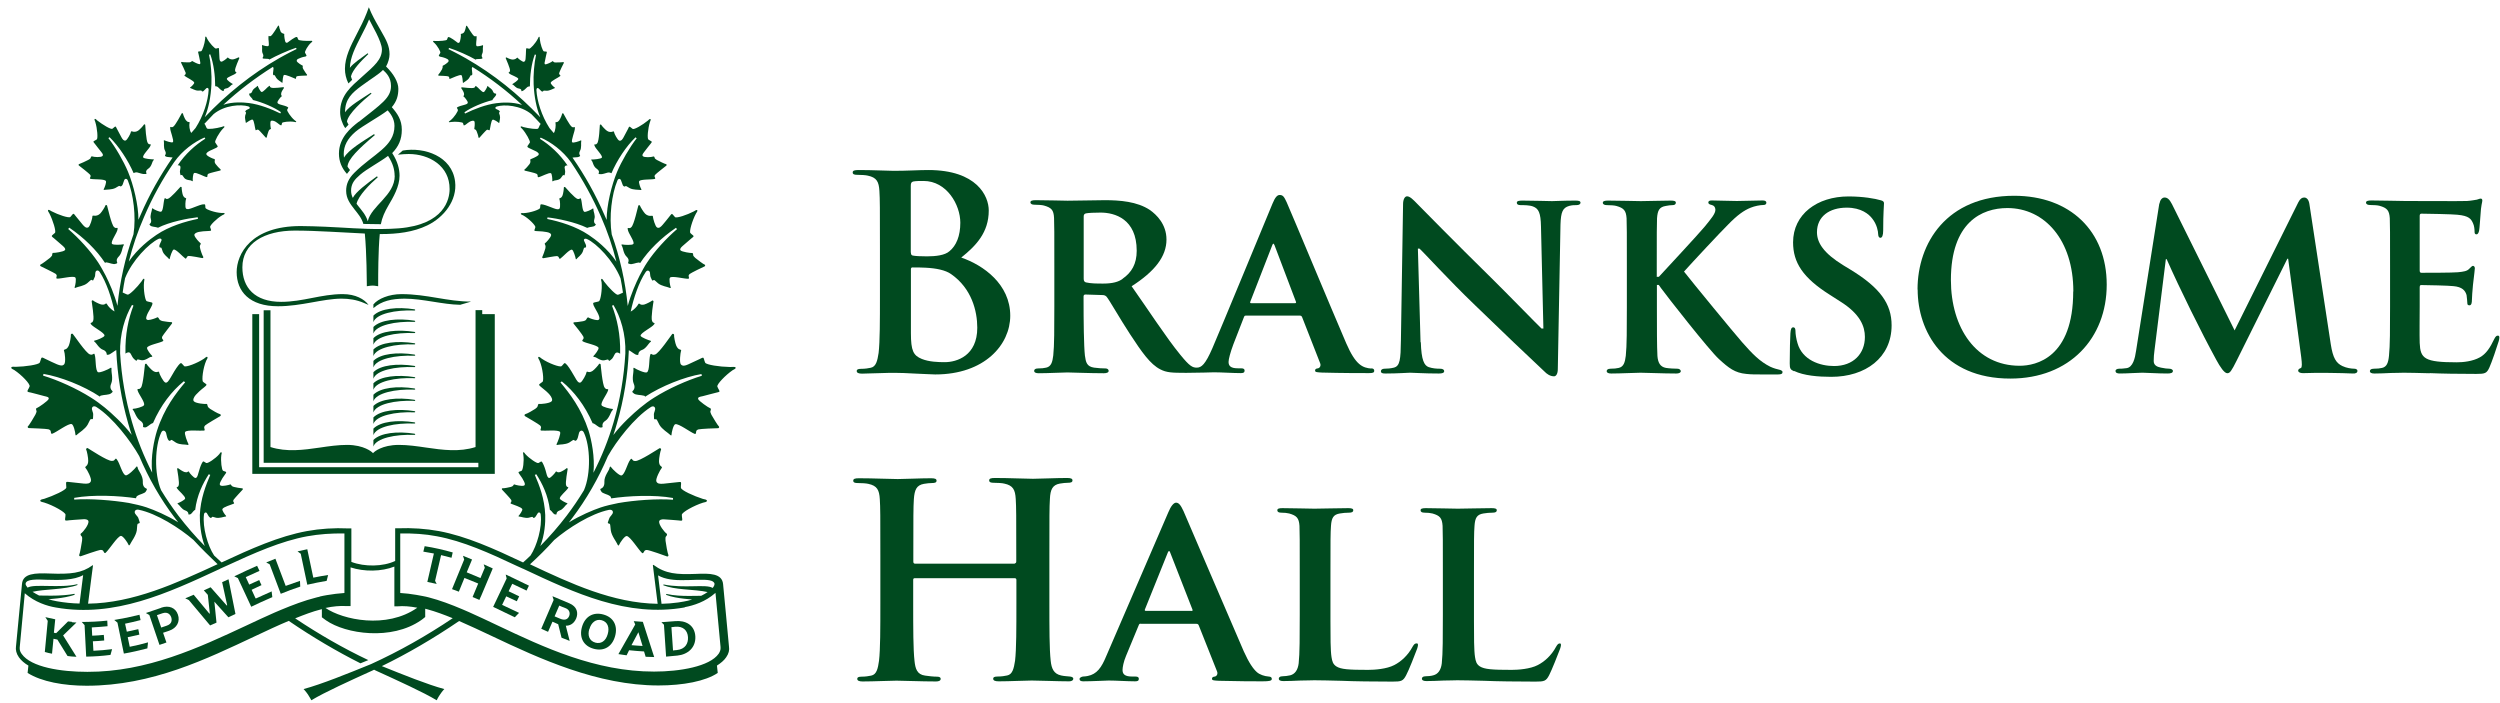 <?xml version="1.0" encoding="UTF-8"?>
<svg xmlns="http://www.w3.org/2000/svg" width="249" height="70" viewBox="0 0 249 70" fill="none">
  <g clip-path="url(#clip0_499_7899)">
    <path d="M101.061 56.113C101.14 56.113 101.22 56.06 101.22 55.927V55.369C101.22 51.302 101.22 50.544 101.167 49.694C101.114 48.777 100.901 48.352 100.023 48.166C99.811 48.112 99.358 48.086 98.986 48.086C98.694 48.086 98.521 48.033 98.521 47.847C98.521 47.661 98.707 47.607 99.093 47.607C100.542 47.607 102.151 47.687 102.882 47.687C103.521 47.687 105.21 47.607 106.26 47.607C106.633 47.607 106.819 47.661 106.819 47.847C106.819 48.033 106.659 48.086 106.34 48.086C106.127 48.086 105.888 48.112 105.555 48.166C104.837 48.298 104.611 48.75 104.571 49.694C104.518 50.558 104.518 51.302 104.518 55.369V60.086C104.518 62.545 104.518 64.671 104.651 65.828C104.731 66.572 104.944 67.117 105.688 67.276C106.047 67.356 106.247 67.343 106.553 67.382C106.739 67.396 106.899 67.462 106.899 67.595C106.899 67.781 106.699 67.861 106.486 67.861C105.343 67.861 103.521 67.781 102.763 67.781C102.151 67.781 100.529 67.861 99.478 67.861C99.106 67.861 98.92 67.781 98.92 67.595C98.92 67.462 99.026 67.382 99.358 67.382C99.757 67.382 100.077 67.329 100.316 67.276C100.848 67.17 100.981 66.572 101.101 65.801C101.233 64.671 101.233 62.558 101.233 60.1V57.747C101.233 57.641 101.154 57.588 101.074 57.588H91.114C91.034 57.588 90.954 57.614 90.954 57.747V60.1C90.954 62.558 90.954 64.685 91.087 65.841C91.167 66.585 91.326 67.183 92.138 67.289C92.51 67.343 92.962 67.396 93.321 67.396C93.574 67.396 93.693 67.475 93.693 67.608C93.693 67.794 93.507 67.874 93.228 67.874C91.712 67.874 90.036 67.794 89.292 67.794C88.68 67.794 86.991 67.874 85.914 67.874C85.568 67.874 85.382 67.794 85.382 67.608C85.382 67.475 85.488 67.396 85.808 67.396C86.206 67.396 86.526 67.343 86.778 67.289C87.31 67.183 87.443 66.585 87.549 65.814C87.683 64.685 87.683 62.572 87.683 60.113V55.395C87.683 51.328 87.683 50.571 87.629 49.721C87.576 48.803 87.363 48.378 86.486 48.192C86.273 48.139 85.821 48.112 85.435 48.112C85.143 48.112 84.983 48.059 84.983 47.873C84.983 47.687 85.169 47.634 85.541 47.634C86.991 47.634 88.68 47.714 89.411 47.714C90.05 47.714 91.672 47.634 92.723 47.634C93.095 47.634 93.281 47.687 93.281 47.873C93.281 48.059 93.121 48.112 92.802 48.112C92.59 48.112 92.35 48.139 92.018 48.192C91.286 48.325 91.087 48.777 91.02 49.721C90.967 50.584 90.967 51.328 90.967 55.395V55.953C90.967 56.086 91.047 56.139 91.127 56.139H101.087L101.061 56.113Z" fill="#004A1F"></path>
    <path d="M118.667 60.857C118.773 60.857 118.8 60.804 118.773 60.724L116.552 55.036C116.526 54.956 116.499 54.89 116.446 54.89C116.379 54.89 116.339 54.956 116.313 55.036L114.039 60.684C113.986 60.79 114.039 60.843 114.119 60.843H118.68L118.667 60.857ZM113.627 62.119C113.494 62.119 113.467 62.146 113.414 62.279L112.15 65.335C111.911 65.894 111.805 66.465 111.805 66.731C111.805 67.129 112.017 67.382 112.736 67.382H113.081C113.374 67.382 113.427 67.488 113.427 67.621C113.427 67.807 113.294 67.86 113.055 67.86C112.283 67.86 111.18 67.781 110.422 67.781C110.182 67.781 108.759 67.86 107.895 67.86C107.682 67.86 107.523 67.807 107.523 67.621C107.523 67.488 107.749 67.395 107.868 67.382C108.015 67.382 108.187 67.355 108.334 67.329C109.251 67.143 109.704 66.505 110.182 65.349L116.366 51.022C116.619 50.411 116.898 50.066 117.137 50.066C117.403 50.066 117.603 50.305 117.882 50.916C118.427 52.179 122.377 61.415 123.879 64.87C124.398 66.026 124.824 66.624 125.183 66.943C125.462 67.196 125.954 67.355 126.353 67.382C126.566 67.395 126.672 67.462 126.672 67.621C126.672 67.807 126.433 67.86 125.755 67.86C124.93 67.86 123.387 67.86 121.406 67.807C120.98 67.781 120.714 67.781 120.714 67.621C120.714 67.488 120.768 67.409 121.007 67.382C121.167 67.355 121.326 67.143 121.22 66.877L119.398 62.292C119.345 62.159 119.265 62.133 119.159 62.133H113.613L113.627 62.119Z" fill="#004A1F"></path>
    <path d="M141.091 64.087C140.931 64.074 140.838 64.167 140.705 64.393C140.226 65.296 139.521 65.908 138.87 66.24C138.112 66.639 136.888 66.719 136.263 66.719C134.322 66.719 133.55 66.665 133.098 66.373C132.753 66.147 132.686 65.855 132.62 65.456C132.513 64.805 132.513 63.396 132.513 61.855V57.203C132.513 53.748 132.513 53.097 132.566 52.379C132.62 51.581 132.806 51.249 133.444 51.143C133.71 51.09 134.096 51.063 134.362 51.063C134.654 51.063 134.787 50.983 134.787 50.824C134.787 50.664 134.628 50.611 134.282 50.611C133.364 50.611 131.489 50.664 130.917 50.664C130.279 50.664 128.816 50.611 127.726 50.611C127.38 50.611 127.22 50.664 127.22 50.824C127.22 50.983 127.353 51.063 127.619 51.063C127.912 51.063 128.205 51.09 128.404 51.143C129.149 51.356 129.375 51.595 129.428 52.379C129.455 53.097 129.455 53.748 129.455 57.203V61.217C129.455 63.303 129.455 65.11 129.348 66.067C129.268 66.732 128.976 67.144 128.497 67.263C128.284 67.317 127.925 67.356 127.739 67.356C127.447 67.356 127.367 67.489 127.367 67.596C127.367 67.755 127.526 67.835 127.819 67.835C128.311 67.835 128.976 67.808 129.534 67.782C130.093 67.782 130.625 67.755 130.904 67.755C131.609 67.755 132.46 67.782 133.617 67.808C134.774 67.861 136.928 67.888 138.697 67.888C139.575 67.888 139.747 67.835 140.053 67.25C140.306 66.798 140.958 65.124 141.144 64.619C141.224 64.379 141.303 64.1 141.117 64.074" fill="#004A1F"></path>
    <path d="M155.385 64.087C155.225 64.074 155.132 64.167 154.999 64.393C154.52 65.296 153.816 65.908 153.164 66.24C152.406 66.639 151.182 66.719 150.571 66.719C148.629 66.719 147.858 66.665 147.392 66.373C147.047 66.147 146.98 65.855 146.914 65.456C146.807 64.805 146.807 63.396 146.807 61.855V57.203C146.807 53.748 146.807 53.097 146.861 52.379C146.914 51.581 147.1 51.249 147.738 51.143C148.018 51.09 148.39 51.063 148.656 51.063C148.948 51.063 149.081 50.983 149.081 50.824C149.081 50.664 148.922 50.611 148.563 50.611C147.658 50.611 145.77 50.664 145.198 50.664C144.56 50.664 143.097 50.611 142.007 50.611C141.661 50.611 141.488 50.664 141.488 50.824C141.488 50.983 141.621 51.063 141.887 51.063C142.18 51.063 142.472 51.09 142.672 51.143C143.416 51.356 143.629 51.595 143.682 52.379C143.709 53.097 143.709 53.748 143.709 57.203V61.217C143.709 63.303 143.709 65.11 143.602 66.067C143.523 66.732 143.23 67.144 142.751 67.263C142.539 67.33 142.193 67.356 141.993 67.356C141.701 67.356 141.621 67.489 141.621 67.596C141.621 67.755 141.781 67.835 142.073 67.835C142.552 67.835 143.23 67.808 143.789 67.782C144.347 67.782 144.879 67.755 145.145 67.755C145.85 67.755 146.701 67.782 147.858 67.808C149.002 67.861 151.169 67.888 152.938 67.888C153.816 67.888 153.988 67.835 154.294 67.25C154.534 66.798 155.199 65.124 155.385 64.619C155.465 64.379 155.544 64.1 155.358 64.074" fill="#004A1F"></path>
    <path d="M94.73 27.301C94.171 26.902 93.241 26.716 92.19 26.663C91.711 26.636 91.286 26.636 90.887 26.636C90.78 26.636 90.727 26.689 90.727 26.822V33.175C90.727 34.942 90.967 35.407 91.818 35.753C92.536 36.045 93.467 36.072 94.092 36.072C95.302 36.072 97.337 35.434 97.337 32.643C97.337 30.982 96.778 28.723 94.73 27.301ZM90.727 25.161C90.727 25.374 90.807 25.427 90.913 25.453C91.153 25.507 91.711 25.533 92.323 25.533C93.201 25.533 94.105 25.427 94.557 25.028C95.249 24.47 95.648 23.5 95.648 22.184C95.648 20.39 94.291 18.024 91.99 18.024C91.618 18.024 91.219 18.024 90.953 18.078C90.767 18.131 90.714 18.237 90.714 18.529V25.148L90.727 25.161ZM87.642 24.709C87.642 20.629 87.642 19.885 87.589 19.021C87.536 18.104 87.323 17.679 86.432 17.493C86.219 17.44 85.767 17.413 85.381 17.413C85.089 17.413 84.929 17.36 84.929 17.174C84.929 16.988 85.115 16.935 85.514 16.935C86.937 16.935 88.493 17.015 89.025 17.015C90.341 17.015 91.538 16.935 92.456 16.935C97.31 16.935 98.48 19.54 98.48 20.962C98.48 23.154 97.217 24.47 95.741 25.653C97.948 26.41 100.621 28.311 100.621 31.447C100.621 34.318 98.081 37.295 93.147 37.295C92.828 37.295 92.044 37.241 91.272 37.215C90.461 37.162 89.504 37.135 89.105 37.135C88.812 37.135 88.36 37.135 87.709 37.162C87.097 37.162 86.392 37.215 85.86 37.215C85.514 37.215 85.328 37.135 85.328 36.949C85.328 36.816 85.434 36.736 85.754 36.736C86.153 36.736 86.485 36.683 86.724 36.63C87.256 36.524 87.389 35.939 87.509 35.155C87.642 34.025 87.642 31.912 87.642 29.44V24.723V24.709Z" fill="#004A1F"></path>
    <path d="M128.988 30.198H124.612C124.533 30.198 124.479 30.145 124.533 30.038C124.533 30.038 126.647 24.63 126.714 24.43C126.793 24.231 126.847 24.204 126.94 24.417C127.019 24.616 129.081 30.065 129.081 30.065C129.107 30.145 129.081 30.198 128.974 30.198M111.806 27.779C111.407 28.072 110.822 28.244 109.878 28.244C109.279 28.244 108.654 28.244 108.149 28.125C107.99 28.058 107.936 27.979 107.936 27.739V21.573C107.936 21.387 107.99 21.307 108.149 21.254C108.388 21.201 109.027 21.174 109.625 21.174C111.022 21.174 113.216 21.799 113.216 24.975C113.216 26.291 112.71 27.141 111.806 27.766M136.607 36.71C135.716 36.643 135.025 36.364 134.081 34.185C132.591 30.729 128.708 21.4 128.15 20.138C127.91 19.633 127.804 19.42 127.458 19.42C127.219 19.42 127.006 19.633 126.74 20.284C126.74 20.284 121.261 33.534 120.756 34.676C120.051 36.298 119.665 36.617 119.2 36.617C118.774 36.617 118.495 36.484 117.564 35.341C116.181 33.666 114.2 30.61 112.71 28.51C115.011 27.035 116.181 25.547 116.181 23.859C116.181 22.33 115.184 21.373 114.519 20.908C113.256 20.071 111.54 19.938 110.037 19.938C109.319 19.938 107.138 19.991 106.327 19.991C105.848 19.991 104.386 19.938 103.162 19.938C102.816 19.938 102.63 19.991 102.63 20.151C102.63 20.31 102.79 20.39 103.029 20.39C103.375 20.39 103.787 20.417 103.973 20.47C104.731 20.682 104.944 20.922 104.984 21.706C105.011 22.423 105.011 23.075 105.011 26.53V30.557C105.011 32.656 105.011 34.45 104.904 35.407C104.825 36.072 104.692 36.51 104.2 36.617C103.987 36.67 103.721 36.697 103.375 36.697C103.082 36.697 103.003 36.829 103.003 36.936C103.003 37.095 103.162 37.175 103.455 37.175C104.399 37.175 105.849 37.095 106.314 37.095C106.66 37.095 108.575 37.175 109.944 37.175C110.237 37.175 110.423 37.095 110.423 36.936C110.423 36.829 110.317 36.697 110.131 36.697C109.838 36.697 109.319 36.67 108.974 36.617C108.242 36.51 108.149 36.085 108.056 35.407C107.95 34.437 107.923 31.965 107.923 29.839V29.52C107.923 29.387 108.003 29.334 108.109 29.334L109.785 29.387C109.944 29.387 110.077 29.414 110.21 29.547C110.503 29.892 111.514 31.7 112.551 33.281C113.734 35.089 114.572 36.285 115.57 36.789C116.181 37.108 116.727 37.135 118.043 37.135H118.203C119.426 37.135 120.663 37.082 120.902 37.082C121.647 37.082 122.83 37.162 123.588 37.162C123.828 37.162 123.961 37.108 123.961 36.922C123.961 36.789 123.908 36.683 123.615 36.683H123.283C122.578 36.683 122.365 36.444 122.365 36.045C122.365 35.779 122.538 35.115 122.844 34.291C123.229 33.281 123.894 31.593 123.894 31.593C123.947 31.46 123.974 31.434 124.107 31.434H129.453C129.559 31.434 129.639 31.46 129.692 31.593L131.488 36.178C131.594 36.444 131.434 36.657 131.275 36.683C131.035 36.71 130.982 36.789 130.982 36.922C130.982 37.082 131.248 37.082 131.674 37.108C133.629 37.162 135.57 37.162 136.355 37.162C136.754 37.162 136.873 37.108 136.873 36.922C136.873 36.763 136.767 36.697 136.568 36.683" fill="#004A1F"></path>
    <path d="M141.514 34.092C141.567 35.86 141.846 36.405 142.298 36.564C142.697 36.697 143.07 36.724 143.442 36.724C143.708 36.724 143.841 36.83 143.841 36.963C143.841 37.149 143.628 37.202 143.309 37.202C141.793 37.202 140.862 37.122 140.437 37.122C140.224 37.122 139.173 37.202 138.016 37.202C137.711 37.202 137.538 37.175 137.538 36.963C137.538 36.83 137.684 36.724 137.883 36.724C138.176 36.724 138.508 36.697 138.828 36.617C139.439 36.458 139.506 35.833 139.532 33.853L139.745 20.337C139.745 19.886 139.905 19.553 140.144 19.553C140.437 19.553 140.769 19.899 141.168 20.311C141.461 20.603 145.011 24.231 148.442 27.593C150.051 29.175 153.19 32.404 153.536 32.723H153.722L153.482 22.57C153.456 21.175 153.243 20.776 152.684 20.563C152.339 20.43 151.767 20.43 151.448 20.43C151.155 20.43 151.075 20.324 151.075 20.191C151.075 20.005 151.315 19.979 151.66 19.979C152.897 19.979 154.081 20.032 154.586 20.032C154.852 20.032 155.743 19.979 156.887 19.979C157.206 19.979 157.419 20.005 157.419 20.191C157.419 20.324 157.286 20.43 157.02 20.43C156.78 20.43 156.594 20.43 156.288 20.51C155.65 20.696 155.464 21.095 155.424 22.384L155.158 36.75C155.158 37.255 154.972 37.481 154.786 37.481C154.387 37.481 154.054 37.242 153.815 36.989C152.339 35.62 149.386 32.79 146.913 30.398C144.293 27.886 141.793 25.122 141.381 24.763H141.221L141.487 34.092H141.514Z" fill="#004A1F"></path>
    <path d="M165.04 27.567H165.227C166.024 26.703 169.163 23.328 169.801 22.557C170.413 21.8 170.878 21.268 170.852 20.869C170.838 20.63 170.719 20.471 170.493 20.418C170.267 20.364 170.16 20.311 170.147 20.178C170.147 20.019 170.267 19.966 170.506 19.966C171.011 19.966 172.354 20.019 172.993 20.019C173.711 20.019 174.868 19.966 175.546 19.966C175.772 19.966 175.918 20.019 175.932 20.178C175.932 20.338 175.825 20.418 175.626 20.418C175.307 20.418 174.761 20.524 174.376 20.683C173.698 20.949 173.033 21.427 172.115 22.371C171.41 23.062 168.458 26.225 167.727 27.049C168.564 28.125 172.727 33.189 173.511 34.079C174.549 35.262 175.28 36.006 176.317 36.525C176.69 36.697 177.022 36.777 177.195 36.817C177.341 36.844 177.541 36.923 177.541 37.056C177.541 37.216 177.434 37.295 177.089 37.295H175.466C174.841 37.295 174.376 37.295 173.924 37.242C172.793 37.136 172.182 36.657 171.211 35.767C170.24 34.89 165.931 29.388 165.439 28.697L165.213 28.378H165.027V30.584C165.027 32.684 165.027 34.478 165.08 35.461C165.133 36.113 165.346 36.538 165.931 36.644C166.251 36.697 166.796 36.724 167.088 36.724C167.275 36.724 167.407 36.857 167.407 36.963C167.407 37.123 167.221 37.202 166.955 37.202C165.639 37.202 164.003 37.123 163.405 37.123C162.873 37.123 161.41 37.202 160.479 37.202C160.187 37.202 160.027 37.123 160.027 36.963C160.027 36.857 160.107 36.724 160.399 36.724C160.745 36.724 161.011 36.697 161.224 36.644C161.703 36.538 161.849 36.113 161.929 35.435C162.035 34.465 162.035 32.671 162.035 30.584V26.571C162.035 23.115 162.035 22.464 162.008 21.747C161.955 20.976 161.742 20.723 160.984 20.511C160.798 20.457 160.399 20.431 160.04 20.431C159.801 20.431 159.641 20.351 159.641 20.192C159.641 20.032 159.827 19.979 160.173 19.979C161.41 19.979 162.859 20.032 163.431 20.032C164.003 20.032 165.639 19.979 166.41 19.979C166.756 19.979 166.915 20.032 166.915 20.192C166.915 20.351 166.782 20.431 166.596 20.431C166.357 20.431 166.224 20.457 165.918 20.511C165.28 20.617 165.094 20.936 165.04 21.747C165.014 22.464 165.014 23.115 165.014 26.571V27.594L165.04 27.567Z" fill="#004A1F"></path>
    <path d="M178.683 36.975C178.324 36.815 178.257 36.709 178.257 36.191C178.257 34.955 178.297 33.586 178.324 33.201C178.351 32.775 178.43 32.603 178.603 32.603C178.803 32.603 178.829 32.815 178.829 32.988C178.829 33.28 178.909 33.772 179.029 34.171C179.507 35.872 181.276 36.457 182.672 36.457C184.587 36.457 185.744 35.234 185.744 33.559C185.744 32.536 185.306 31.287 183.284 30.024L182.247 29.36C179.574 27.672 178.59 26.157 178.59 24.137C178.59 21.333 180.997 19.565 184.109 19.565C185.558 19.565 186.755 19.778 187.34 19.951C187.54 20.004 187.646 20.084 187.646 20.243C187.646 20.536 187.566 21.147 187.566 22.954C187.566 23.446 187.46 23.685 187.287 23.685C187.141 23.685 187.074 23.552 187.061 23.287C187.061 23.074 186.955 22.37 186.476 21.771C186.143 21.333 185.385 20.682 183.936 20.682C182.207 20.682 180.97 21.559 180.97 23.127C180.97 24.15 181.595 25.2 183.617 26.436L184.295 26.848C187.26 28.656 188.404 30.264 188.404 32.403C188.404 35.633 185.798 37.533 182.393 37.533C181.103 37.533 179.654 37.413 178.696 36.948" fill="#004A1F"></path>
    <path d="M206.505 29.028C206.505 23.898 203.646 20.722 199.935 20.722C197.382 20.722 194.31 22.144 194.31 27.885C194.31 32.669 196.837 36.43 201.159 36.43C202.781 36.43 206.492 35.633 206.492 29.028M190.986 28.829C190.986 24.23 193.871 19.499 200.614 19.499C206.186 19.499 209.829 23.021 209.829 28.35C209.829 33.679 206.146 37.706 200.228 37.706C193.566 37.706 190.999 32.975 190.999 28.842" fill="#004A1F"></path>
    <path d="M215.094 20.257C215.147 19.884 215.373 19.672 215.586 19.672C215.865 19.672 216.078 19.845 216.33 20.336L222.567 32.908L228.911 20.15C229.097 19.778 229.296 19.672 229.496 19.672C229.748 19.672 229.948 19.884 230.014 20.31L232.142 34.264C232.355 35.673 232.687 36.164 233.299 36.457C233.711 36.656 234.203 36.722 234.469 36.722C234.655 36.722 234.802 36.802 234.802 36.935C234.802 37.121 234.629 37.227 234.323 37.201C233.352 37.148 230.639 37.108 229.589 37.161C229.044 37.201 228.897 37.041 228.897 36.909C228.897 36.802 229.004 36.709 229.163 36.656C229.296 36.603 229.283 36.218 229.203 35.58L227.9 25.772H227.82L222.78 35.899C222.248 36.962 222.102 37.174 221.836 37.174C221.543 37.174 221.118 36.536 220.745 35.845C219.269 33.148 217.102 28.762 215.798 25.812H215.719L214.588 34.889C214.535 35.287 214.509 35.58 214.509 35.952C214.509 36.377 214.828 36.536 215.227 36.616C215.626 36.696 215.838 36.722 216.051 36.722C216.264 36.722 216.423 36.829 216.423 36.935C216.423 37.148 216.211 37.201 215.865 37.201C214.881 37.201 213.817 37.121 213.378 37.121C212.926 37.121 211.889 37.201 211.131 37.201C210.891 37.201 210.705 37.148 210.705 36.935C210.705 36.829 210.838 36.722 211.078 36.722C211.264 36.722 211.423 36.722 211.796 36.669C212.434 36.59 212.647 35.686 212.753 34.942L215.067 20.27L215.094 20.257Z" fill="#004A1F"></path>
    <path d="M241.973 37.176C240.816 37.149 240.084 37.123 239.393 37.123C239.127 37.123 238.688 37.149 238.129 37.149C237.571 37.176 236.972 37.203 236.494 37.203C236.201 37.203 236.042 37.123 236.042 36.963C236.042 36.857 236.121 36.724 236.427 36.724C236.773 36.724 237.039 36.697 237.252 36.644C237.73 36.538 237.877 36.113 237.943 35.435C238.05 34.465 238.05 32.671 238.05 30.584V26.557C238.05 23.102 238.05 22.464 238.023 21.733C237.97 20.962 237.757 20.71 236.999 20.497C236.813 20.444 236.414 20.418 236.055 20.418C235.815 20.418 235.656 20.338 235.656 20.178C235.656 20.019 235.842 19.966 236.188 19.966C237.425 19.966 238.847 20.019 239.526 20.019C240.284 20.019 245.244 20.046 245.709 20.019C246.135 19.992 246.507 19.913 246.693 19.886C246.826 19.859 246.959 19.78 247.079 19.78C247.212 19.78 247.239 19.886 247.239 19.992C247.239 20.152 247.106 20.418 247.053 21.468C247.026 21.707 246.973 22.703 246.92 22.969C246.893 23.076 246.84 23.341 246.654 23.341C246.494 23.341 246.467 23.235 246.467 23.049C246.467 22.89 246.441 22.491 246.308 22.225C246.122 21.826 245.935 21.494 244.752 21.388C244.353 21.335 241.64 21.281 241.161 21.281C241.055 21.281 241.002 21.361 241.002 21.494V26.93C241.002 27.062 241.028 27.169 241.161 27.169C241.693 27.169 244.273 27.169 244.805 27.116C245.364 27.062 245.723 27.009 245.935 26.77C246.122 26.611 246.201 26.478 246.308 26.478C246.414 26.478 246.494 26.584 246.494 26.717C246.494 26.85 246.441 27.222 246.308 28.378C246.255 28.83 246.201 29.747 246.201 29.906C246.201 30.093 246.175 30.411 245.962 30.411C245.802 30.411 245.749 30.332 245.749 30.225C245.723 29.986 245.723 29.694 245.67 29.388C245.537 28.936 245.244 28.578 244.353 28.498C243.927 28.445 241.733 28.391 241.135 28.391C241.028 28.391 241.002 28.498 241.002 28.644V30.465C241.002 31.235 240.975 33.481 241.002 34.159C241.068 35.714 241.467 36.086 244.699 36.086C245.31 36.086 246.281 35.993 246.986 35.594C247.598 35.262 248.01 34.651 248.436 33.747C248.555 33.521 248.648 33.415 248.808 33.428C248.994 33.441 248.941 33.734 248.874 33.973C248.728 34.478 248.156 36.153 247.943 36.604C247.678 37.189 247.505 37.242 246.627 37.242C244.858 37.242 243.169 37.216 242.012 37.163" fill="#004A1F"></path>
    <path d="M37.191 30.304V30.69C38.016 29.972 39 29.759 40.276 29.746C42.112 29.746 44.08 30.331 45.835 30.357L46.926 30.038C44.532 30.038 42.55 29.294 39.984 29.294C38.734 29.294 37.657 29.759 37.205 30.304" fill="#004A1F"></path>
    <path d="M23.57 27.087C23.57 29.014 24.833 30.503 27.692 30.503C30.006 30.503 32.134 29.758 33.995 29.745C34.753 29.745 35.511 29.851 36.27 30.184L36.708 30.37C36.296 29.798 35.405 29.293 34.142 29.293C31.987 29.293 30.179 30.064 27.998 30.064C25.378 30.064 24.141 28.642 24.141 26.622C24.141 24.243 26.309 22.967 29.368 22.967C31.588 22.967 34.195 23.167 36.336 23.26C36.522 25.147 36.535 28.19 36.535 28.23V28.509L36.815 28.469C36.815 28.469 36.988 28.443 37.12 28.443C37.254 28.443 37.386 28.469 37.386 28.469L37.666 28.509V28.23V28.11C37.666 27.526 37.666 25.001 37.825 23.313H37.958C39.541 23.313 41.163 23.127 42.559 22.449C44.195 21.665 45.565 19.964 45.326 18.077C45.02 15.552 42.267 14.621 40.113 14.994L39.634 15.406C39.953 15.366 40.445 15.339 40.711 15.339C42.746 15.339 44.794 16.522 44.78 18.834C44.78 19.818 44.288 22.369 39.727 22.741C39.169 22.781 38.61 22.808 38.051 22.808C36.163 22.834 34.261 22.662 32.386 22.582C31.695 22.555 30.671 22.515 29.939 22.515C24.992 22.515 23.57 25.306 23.57 27.114" fill="#004A1F"></path>
    <path d="M39.316 17.506C39.316 19.473 36.976 20.496 36.63 22.038C36.444 21.4 36.005 20.935 35.686 20.523C35.619 20.443 35.566 20.363 35.513 20.297C35.686 19.499 36.843 18.33 37.627 17.652L37.548 17.559C36.537 18.29 35.433 19.114 35.141 19.712C35.034 19.499 34.968 19.26 34.968 18.994C34.968 18.915 34.968 18.835 34.981 18.755C35.061 18.224 35.3 17.891 35.872 17.4C36.55 16.815 37.76 16.19 38.651 15.526C39.143 16.283 39.303 16.908 39.303 17.506M35.712 12.137C34.981 12.708 33.758 13.679 33.758 15.3C33.758 16.071 34.037 16.748 34.556 17.32L34.861 16.934C34.768 16.828 34.688 16.709 34.609 16.589C34.675 15.832 35.699 14.835 37.335 13.453L37.255 13.36C36.111 14.091 34.702 14.928 34.263 15.699C34.263 15.659 34.25 15.619 34.25 15.592C34.25 15.512 34.236 15.433 34.236 15.34C34.236 14.516 34.609 13.812 35.393 13.134C36.072 12.549 37.721 11.672 38.611 10.994L38.638 11.021C38.851 11.273 39.29 11.791 39.29 12.536C39.29 14.622 37.215 15.287 35.287 17.214C34.702 17.798 34.476 18.357 34.476 19.008C34.476 19.779 34.888 20.31 35.287 20.828C35.619 21.254 36.018 21.692 36.191 22.304C36.697 22.317 37.322 22.33 37.933 22.33C38.053 21.679 38.319 21.094 38.691 20.456C39.17 19.646 39.795 18.582 39.795 17.506C39.795 16.841 39.609 16.084 39.064 15.247C39.689 14.596 40.021 13.905 40.021 12.921C40.021 11.938 39.582 11.313 39.024 10.675C39.529 10.077 39.675 9.506 39.675 8.841C39.675 8.177 39.21 7.366 38.452 6.622C38.665 6.25 38.798 5.771 38.798 5.412C38.798 4.562 38.465 3.977 37.947 3.073C37.641 2.542 37.242 1.851 36.976 1.279L36.736 0.721L36.524 1.293C36.244 2.024 35.885 2.715 35.526 3.406C34.928 4.562 34.356 5.678 34.356 6.861C34.356 7.339 34.462 7.818 34.702 8.31L35.074 7.951C35.021 7.831 34.981 7.725 34.955 7.605C35.127 6.927 35.978 6.064 36.683 5.386L36.617 5.306C35.952 5.798 35.181 6.303 34.848 6.755C34.875 5.718 35.393 4.708 35.952 3.618C36.231 3.073 36.524 2.515 36.763 1.93C36.989 2.422 38.04 4.123 38.04 4.934C38.026 5.931 37.335 6.515 36.018 7.685C35.008 8.589 33.877 9.479 33.877 11.167C33.877 11.698 34.063 12.283 34.383 12.762L34.715 12.416C34.649 12.31 34.595 12.203 34.556 12.097C34.702 11.3 36.138 10.024 37.002 9.32L36.936 9.24C36.045 9.825 34.768 10.569 34.369 11.18C34.369 11.167 34.369 11.153 34.369 11.14C34.369 9.864 35.074 9.24 35.992 8.562C37.096 7.751 37.707 7.419 38.146 6.967C38.452 7.246 38.944 7.698 38.944 8.562C38.944 9.758 37.973 10.356 35.752 12.124" fill="#004A1F"></path>
    <path d="M47.365 30.903V44.525C45.756 45.043 44.08 44.817 42.445 44.578C41.554 44.445 40.623 44.312 39.732 44.312C38.03 44.312 37.272 45.017 37.245 45.043L37.152 45.136L37.059 45.043C37.059 45.043 36.274 44.312 34.572 44.312C33.681 44.312 32.75 44.445 31.859 44.578C30.224 44.817 28.548 45.043 26.939 44.525V30.903H26.261V46.093H47.644V46.532C44.971 46.532 37.843 46.532 37.179 46.532H37.125C36.328 46.532 26.42 46.532 25.809 46.532V31.288H25.13V47.196H49.28V31.288H48.03V30.89H47.352L47.365 30.903Z" fill="#004A1F"></path>
    <path d="M41.287 30.928C41.38 30.928 41.38 30.835 41.287 30.808C39.572 30.543 37.909 30.715 37.191 31.433V32.084C37.471 31.247 39.372 30.848 41.287 30.928Z" fill="#004A1F"></path>
    <path d="M41.287 32.059C41.38 32.059 41.38 31.966 41.287 31.939C39.572 31.673 37.909 31.846 37.191 32.564V33.215C37.471 32.391 39.372 31.979 41.287 32.059Z" fill="#004A1F"></path>
    <path d="M41.287 33.175C41.38 33.175 41.38 33.081 41.287 33.055C39.572 32.789 37.909 32.962 37.191 33.679V34.331C37.471 33.493 39.372 33.095 41.287 33.175Z" fill="#004A1F"></path>
    <path d="M41.287 34.305C41.38 34.305 41.38 34.212 41.287 34.186C39.572 33.92 37.909 34.093 37.191 34.81V35.461C37.471 34.637 39.372 34.225 41.287 34.305Z" fill="#004A1F"></path>
    <path d="M41.287 35.434C41.38 35.434 41.38 35.342 41.287 35.315C39.572 35.049 37.909 35.222 37.191 35.94V36.591C37.471 35.754 39.372 35.355 41.287 35.434Z" fill="#004A1F"></path>
    <path d="M41.287 36.564C41.38 36.564 41.38 36.471 41.287 36.444C39.572 36.178 37.909 36.351 37.191 37.069V37.72C37.471 36.883 39.372 36.484 41.287 36.564Z" fill="#004A1F"></path>
    <path d="M41.287 37.68C41.38 37.68 41.38 37.587 41.287 37.56C39.572 37.295 37.909 37.467 37.191 38.172V38.823C37.471 37.986 39.372 37.587 41.287 37.667" fill="#004A1F"></path>
    <path d="M41.287 38.809C41.38 38.809 41.38 38.716 41.287 38.689C39.572 38.424 37.909 38.596 37.191 39.314V39.965C37.471 39.141 39.372 38.729 41.287 38.809Z" fill="#004A1F"></path>
    <path d="M41.287 39.939C41.38 39.939 41.38 39.846 41.287 39.819C39.572 39.553 37.909 39.726 37.191 40.43V41.082C37.471 40.244 39.372 39.846 41.287 39.925" fill="#004A1F"></path>
    <path d="M41.287 41.069C41.38 41.069 41.38 40.976 41.287 40.949C39.572 40.684 37.909 40.856 37.191 41.574V42.225C37.471 41.388 39.372 40.989 41.287 41.069Z" fill="#004A1F"></path>
    <path d="M41.287 42.185C41.38 42.185 41.38 42.092 41.287 42.065C39.572 41.8 37.909 41.972 37.191 42.69V43.341C37.471 42.504 39.372 42.105 41.287 42.185Z" fill="#004A1F"></path>
    <path d="M41.287 43.316C41.38 43.316 41.38 43.223 41.287 43.196C39.572 42.93 37.909 43.103 37.191 43.821V44.472C37.471 43.648 39.372 43.236 41.287 43.316Z" fill="#004A1F"></path>
    <path d="M9.209 63.873C9.594 63.86 9.98 63.833 10.379 63.793C10.379 63.607 10.352 63.421 10.339 63.235C9.954 63.275 9.568 63.302 9.182 63.315C9.169 63.036 9.156 62.77 9.142 62.491C9.661 62.464 10.193 62.424 10.711 62.371C10.711 62.185 10.685 61.999 10.685 61.813C9.834 61.906 8.996 61.946 8.145 61.946C8.238 62.052 8.331 62.159 8.424 62.265C8.477 63.315 8.531 64.365 8.584 65.401C9.395 65.388 10.193 65.335 11.004 65.229C11.057 65.043 11.111 64.843 11.164 64.657C10.539 64.737 9.914 64.79 9.302 64.817C9.289 64.498 9.262 64.179 9.249 63.846" fill="#004A1F"></path>
    <path d="M7.163 61.933C6.977 61.92 6.778 61.893 6.778 61.893L5.594 63.063L5.368 63.023L5.501 61.681L4.517 61.468L4.756 61.84L4.464 64.937C4.464 64.937 4.663 64.99 4.809 65.03C4.956 65.07 5.182 65.109 5.182 65.109L5.328 63.621L5.714 63.701L6.724 65.335C6.724 65.335 6.964 65.375 7.163 65.388C7.363 65.402 7.615 65.415 7.615 65.415L6.286 63.289L7.615 62C7.615 62 7.349 62 7.163 61.973" fill="#004A1F"></path>
    <path d="M12.736 63.462C13.122 63.383 13.494 63.303 13.88 63.21C13.84 63.037 13.8 62.851 13.773 62.665C13.388 62.758 13.015 62.838 12.63 62.917C12.576 62.651 12.523 62.386 12.457 62.12C12.975 62.014 13.494 61.894 13.999 61.761C13.959 61.588 13.919 61.402 13.893 61.23C13.055 61.442 12.217 61.615 11.38 61.748C11.486 61.841 11.592 61.921 11.699 62.014C11.911 63.037 12.124 64.06 12.337 65.097C13.122 64.964 13.906 64.778 14.678 64.579C14.704 64.379 14.731 64.18 14.744 63.98C14.146 64.153 13.534 64.299 12.922 64.419C12.856 64.1 12.789 63.794 12.723 63.475" fill="#004A1F"></path>
    <path d="M16.602 62.319L16.057 62.505L15.632 61.269L16.177 61.083C16.696 60.91 16.948 61.189 17.055 61.481C17.148 61.774 17.121 62.146 16.602 62.319ZM16.057 60.538L14.528 61.056L14.874 61.255L15.884 64.232L16.576 63.993L16.243 63.023L16.842 62.824C17.627 62.558 17.959 61.893 17.72 61.215C17.494 60.538 16.842 60.259 16.057 60.525" fill="#004A1F"></path>
    <path d="M31.204 57.535C31.005 56.591 30.805 55.648 30.606 54.704C30.287 54.771 29.968 54.837 29.635 54.917C29.741 54.997 29.848 55.076 29.954 55.156C30.167 56.179 30.393 57.216 30.606 58.239C31.244 58.093 31.896 57.96 32.534 57.854C32.587 57.654 32.627 57.455 32.68 57.269C32.188 57.349 31.696 57.429 31.204 57.535Z" fill="#004A1F"></path>
    <path d="M22.122 57.974L22.627 60.286C22.627 60.286 22.6 60.299 22.587 60.313C22.055 59.701 21.523 59.103 20.978 58.492C20.752 58.598 20.526 58.691 20.3 58.798C20.433 58.944 20.566 59.103 20.699 59.249C20.765 59.861 20.832 60.486 20.898 61.097C20.885 61.097 20.872 61.11 20.858 61.123C20.34 60.499 19.808 59.874 19.289 59.236C19.01 59.356 18.731 59.475 18.451 59.595C18.571 59.648 18.691 59.715 18.81 59.768C19.515 60.618 20.22 61.456 20.925 62.293C21.138 62.2 21.35 62.107 21.563 62.014C21.497 61.309 21.417 60.618 21.35 59.927C21.816 60.446 22.281 60.964 22.747 61.482C22.986 61.376 23.212 61.256 23.451 61.15C23.225 60.007 22.986 58.851 22.76 57.695C22.547 57.788 22.334 57.894 22.122 57.987" fill="#004A1F"></path>
    <path d="M26.086 59.343C25.886 59.436 25.687 59.515 25.487 59.608L25.447 59.582C25.314 59.303 25.195 59.024 25.062 58.745C25.115 58.718 25.168 58.691 25.221 58.665C25.5 58.532 25.78 58.412 26.046 58.279C25.966 58.12 25.886 57.947 25.82 57.774C25.487 57.921 25.155 58.08 24.822 58.226C24.703 57.974 24.596 57.721 24.477 57.482C24.929 57.269 25.394 57.057 25.846 56.857C25.766 56.685 25.687 56.525 25.607 56.352C24.929 56.645 24.25 56.964 23.559 57.296C23.479 57.336 23.413 57.362 23.333 57.402C23.453 57.456 23.572 57.509 23.692 57.575C23.838 57.894 23.998 58.213 24.144 58.545C24.437 59.183 24.729 59.808 25.022 60.432C25.328 60.286 25.647 60.14 25.953 59.994C26.152 59.901 26.352 59.808 26.551 59.728C26.737 59.648 26.937 59.555 27.123 59.475L27.056 58.904C26.724 59.05 26.378 59.21 26.046 59.356" fill="#004A1F"></path>
    <path d="M28.455 58.359C28.109 57.468 27.777 56.565 27.431 55.648C27.125 55.767 26.819 55.887 26.514 56.02C26.633 56.086 26.74 56.139 26.859 56.206C27.232 57.189 27.604 58.173 27.963 59.143C28.615 58.877 29.253 58.638 29.905 58.425C29.905 58.239 29.891 58.04 29.878 57.854C29.399 58.013 28.921 58.186 28.442 58.359" fill="#004A1F"></path>
    <path d="M58.708 62.652C58.881 62.014 59.359 61.615 59.931 61.774C60.543 61.947 60.716 62.519 60.53 63.157C60.33 63.874 59.838 64.153 59.306 64.007C58.681 63.834 58.508 63.276 58.694 62.652M59.133 64.618C60.157 64.897 60.968 64.406 61.261 63.369C61.554 62.333 61.115 61.482 60.091 61.203C59.067 60.924 58.256 61.416 57.963 62.452C57.671 63.489 58.109 64.339 59.133 64.618Z" fill="#004A1F"></path>
    <path d="M42.297 54.398C42.257 54.584 42.217 54.757 42.164 54.943C42.51 54.996 42.856 55.063 43.215 55.129C43.002 56.073 42.776 57.016 42.563 57.96C42.869 58.026 43.188 58.093 43.494 58.159C43.441 58.053 43.388 57.96 43.334 57.854C43.534 57.003 43.733 56.139 43.933 55.289C44.279 55.368 44.624 55.462 44.97 55.554C45.01 55.368 45.05 55.196 45.09 55.023C44.159 54.757 43.228 54.544 42.284 54.398" fill="#004A1F"></path>
    <path d="M50.474 57.268L50.368 57.228L50.394 57.335L50.461 57.614L50.142 58.292L49.118 60.444L51.272 61.481L51.697 61.042L50.009 60.245L50.421 59.395L51.471 59.886L51.711 59.395L50.66 58.89L51.019 58.145L52.442 58.823L52.682 58.331L51.033 57.534L50.474 57.268Z" fill="#004A1F"></path>
    <path d="M48.267 56.591C48.134 56.923 47.988 57.255 47.855 57.575C47.402 57.375 46.95 57.189 46.485 57.003C46.658 56.578 46.831 56.153 47.017 55.727C46.711 55.608 46.405 55.475 46.112 55.355C46.152 55.475 46.192 55.608 46.232 55.727C45.833 56.711 45.434 57.694 45.022 58.678C45.248 58.757 45.474 58.85 45.7 58.93C45.886 58.478 46.073 58.013 46.259 57.561C46.711 57.734 47.163 57.933 47.629 58.119C47.442 58.571 47.256 59.01 47.07 59.462C47.216 59.515 47.362 59.581 47.509 59.648C47.589 59.688 47.668 59.714 47.748 59.754C47.801 59.608 47.868 59.475 47.934 59.329C48.32 58.425 48.692 57.508 49.078 56.618C48.772 56.471 48.48 56.339 48.174 56.206C48.214 56.325 48.254 56.458 48.293 56.578" fill="#004A1F"></path>
    <path d="M63.588 62.983C63.734 63.435 63.867 63.887 64 64.339C63.641 64.326 63.269 64.286 62.896 64.259C63.122 63.834 63.348 63.409 63.575 62.983M62.417 65.256C62.497 65.096 62.577 64.924 62.657 64.764C63.149 64.817 63.654 64.857 64.146 64.884L64.306 65.415C64.585 65.415 64.878 65.429 65.157 65.442C64.785 64.272 64.399 63.103 64.027 61.934C63.734 61.92 63.428 61.894 63.122 61.867L63.269 62.199C62.71 63.196 62.151 64.179 61.593 65.15C61.859 65.189 62.138 65.229 62.404 65.269" fill="#004A1F"></path>
    <path d="M67.234 62.424C68.071 62.344 68.484 62.822 68.523 63.46C68.563 64.072 68.257 64.67 67.393 64.749C67.273 64.749 67.154 64.776 67.034 64.789C66.981 64.005 66.928 63.234 66.874 62.464C66.994 62.464 67.114 62.437 67.234 62.424ZM66.329 65.401C66.715 65.374 67.1 65.334 67.473 65.294C68.497 65.188 69.321 64.51 69.255 63.367C69.175 62.211 68.244 61.773 67.247 61.866C66.781 61.906 66.329 61.945 65.877 61.972C65.957 62.052 66.037 62.145 66.13 62.224C66.196 63.288 66.276 64.338 66.343 65.401" fill="#004A1F"></path>
    <path d="M55.69 60.312C55.902 60.405 56.115 60.498 56.341 60.578C56.714 60.724 56.807 61.056 56.687 61.362C56.554 61.668 56.288 61.84 55.769 61.615C55.596 61.535 55.41 61.455 55.237 61.389C55.397 61.03 55.543 60.671 55.703 60.312M54.586 62.93C54.732 62.598 54.878 62.252 55.025 61.92C55.224 62 55.41 62.08 55.596 62.173C55.703 62.625 55.823 63.076 55.929 63.515C56.208 63.621 56.474 63.728 56.74 63.834L56.474 62.797L56.355 62.319C56.714 62.332 57.152 62.159 57.392 61.588C57.605 61.056 57.498 60.419 56.7 60.086C56.142 59.86 55.583 59.621 55.025 59.382L55.144 59.754C54.732 60.711 54.32 61.668 53.908 62.625C54.134 62.731 54.36 62.824 54.586 62.93Z" fill="#004A1F"></path>
    <path d="M68.203 60.471C69.081 60.311 70.264 59.939 71.261 59.049C71.355 60.059 71.767 64.445 71.767 64.445C71.767 64.445 71.767 64.537 71.767 64.577C71.767 64.75 71.7 64.923 71.581 65.109C70.69 66.385 67.711 66.89 65.144 66.89C59.293 66.89 54.16 64.471 49.559 62.292C48.588 61.826 47.644 61.388 46.726 60.976C46.513 60.883 46.314 60.79 46.114 60.71C44.931 60.205 43.787 59.78 42.71 59.501C42.524 59.448 42.324 59.408 42.111 59.368C41.899 59.328 41.673 59.288 41.46 59.248C40.915 59.155 40.37 59.089 39.864 59.062V53.135C41.127 53.108 42.364 53.188 43.521 53.414C46.101 53.892 48.747 55.075 51.527 56.391C51.713 56.471 51.899 56.564 52.085 56.643C52.112 56.643 52.125 56.657 52.152 56.67C57.218 59.049 62.458 61.521 68.203 60.498M68.136 57.773C68.296 57.773 68.456 57.773 68.602 57.773C68.748 57.773 68.908 57.773 69.054 57.76C69.174 57.76 69.293 57.76 69.426 57.746C69.493 57.746 69.559 57.746 69.612 57.746C70.397 57.733 71.115 57.76 71.168 58.158C71.168 58.238 71.142 58.331 71.062 58.451C71.035 58.491 71.009 58.531 70.969 58.557C70.344 58.145 68.15 58.637 66.088 58.212L66.062 58.291C66.634 58.517 67.365 58.624 68.096 58.69C68.974 58.77 69.852 58.823 70.477 58.969C70.291 59.102 70.078 59.222 69.838 59.341C69.48 59.341 69.067 59.355 68.642 59.355C67.924 59.355 67.139 59.328 66.368 59.155L66.341 59.248C66.607 59.355 66.926 59.434 67.259 59.501C67.791 59.607 68.376 59.66 68.934 59.713C68.668 59.793 68.389 59.873 68.11 59.913C67.924 59.953 67.737 59.979 67.551 60.006C66.993 60.086 66.434 60.125 65.889 60.139C65.836 59.74 65.65 58.198 65.543 57.308C66.248 57.72 67.219 57.8 68.163 57.786M41.553 60.537C38.494 62.677 34.146 61.733 32.417 60.551C33.175 60.391 33.853 60.325 34.505 60.365H34.917V59.647V56.511C36.274 56.962 38.002 56.936 39.279 56.431V59.66V60.391H39.585C40.197 60.338 40.835 60.391 41.54 60.524L41.553 60.537ZM31.845 59.434C31.712 59.461 31.566 59.487 31.446 59.527C30.343 59.806 29.172 60.245 27.962 60.75C27.763 60.843 27.55 60.923 27.337 61.016C26.42 61.414 25.475 61.866 24.505 62.318C19.837 64.498 14.651 66.93 8.706 66.916C6.047 66.916 3.094 66.451 2.163 65.135C2.03 64.95 1.964 64.777 1.964 64.604C1.964 64.564 1.964 64.524 1.964 64.484C1.964 64.484 2.376 60.099 2.469 59.089C3.48 59.979 4.69 60.365 5.581 60.511C11.406 61.534 16.712 59.075 21.858 56.683C21.885 56.683 21.911 56.657 21.925 56.643C22.111 56.55 22.297 56.471 22.483 56.391C25.302 55.089 27.989 53.892 30.595 53.414C31.779 53.201 33.029 53.108 34.305 53.135V59.062C33.76 59.102 33.148 59.169 32.55 59.275C32.297 59.315 32.058 59.368 31.819 59.421M4.69 57.746C5.9 57.786 7.376 57.8 8.281 57.281C8.174 58.172 7.975 59.713 7.922 60.112C7.177 60.099 6.419 60.019 5.661 59.886C5.368 59.833 5.089 59.767 4.823 59.687C5.408 59.634 6.007 59.581 6.539 59.474C6.858 59.408 7.177 59.341 7.443 59.235L7.416 59.142C7.097 59.208 6.765 59.248 6.432 59.275C5.98 59.315 5.528 59.328 5.102 59.328C4.664 59.328 4.251 59.328 3.892 59.315C3.773 59.261 3.666 59.195 3.546 59.129C3.44 59.062 3.347 59.009 3.241 58.943C4.398 58.663 6.459 58.743 7.722 58.265L7.696 58.185C6.02 58.61 3.374 58.119 2.749 58.531C2.616 58.371 2.536 58.238 2.549 58.132C2.616 57.654 3.693 57.707 4.69 57.746ZM72.644 36.55C71.7 36.536 70.344 36.337 70.237 36.124C70.131 35.898 70.118 35.686 70.051 35.633C69.998 35.593 69.838 35.686 69.706 35.752C69.32 35.938 68.801 36.177 68.535 36.297C68.229 36.43 68.003 36.496 67.817 36.297C67.644 36.098 67.777 35.114 67.817 35.008C67.884 34.875 67.831 34.835 67.711 34.809C67.551 34.769 67.445 34.623 67.352 34.423C67.245 34.184 67.112 33.48 67.139 33.36C67.152 33.267 67.006 33.214 66.953 33.267C66.873 33.347 65.636 35.207 65.237 35.313C65.078 35.353 65.051 35.353 64.931 35.287C64.785 35.194 64.799 35.274 64.759 35.367C64.626 35.792 64.719 36.895 64.439 37.081C64.266 37.201 63.349 36.775 63.216 36.669C63.083 36.563 63.07 36.682 63.096 36.855C63.123 37.015 62.91 37.745 63.123 38.224C63.296 38.609 63.123 38.849 63.043 38.915C62.91 39.035 63.003 39.075 63.123 39.181C63.322 39.367 63.814 39.314 64.173 39.42C64.213 39.433 64.227 39.447 64.253 39.513C65.876 38.45 68.189 37.533 69.865 37.254L69.905 37.427C68.456 37.865 66.554 38.716 65.171 39.593C64.745 39.845 64.094 40.337 63.761 40.616C63.07 41.188 61.939 42.211 61.088 43.327C61.221 42.942 61.341 42.556 61.447 42.171C62.139 39.792 62.538 37.347 62.631 34.875C62.883 35.008 63.229 35.313 63.402 35.34C63.522 35.353 63.588 35.393 63.588 35.247C63.588 35.154 63.642 34.955 63.961 34.848C64.333 34.715 64.626 34.184 64.732 34.104C64.838 34.038 64.891 33.958 64.772 33.931C64.652 33.905 63.828 33.599 63.801 33.44C63.775 33.161 64.958 32.602 65.144 32.31C65.197 32.244 65.251 32.204 65.118 32.151C65.011 32.111 64.998 32.084 64.945 31.965C64.812 31.659 65.078 30.117 65.091 30.024C65.091 29.958 64.985 29.891 64.945 29.945C64.878 30.011 64.373 30.277 64.173 30.33C64.001 30.37 63.854 30.37 63.748 30.29C63.668 30.224 63.615 30.21 63.562 30.317C63.482 30.489 63.136 30.875 62.817 31.034C63.11 29.679 63.628 28.11 64.306 27.101C64.466 26.861 64.679 26.941 64.732 27.14C64.785 27.446 64.732 27.459 64.838 27.685C64.958 27.911 64.931 28.004 65.104 27.898C65.184 27.845 65.264 27.991 65.543 28.217C65.889 28.496 66.501 28.576 66.62 28.642C66.753 28.709 66.86 28.709 66.793 28.589C66.74 28.456 66.607 27.752 66.74 27.645C66.966 27.459 68.163 27.778 68.535 27.765C68.628 27.765 68.642 27.712 68.602 27.566C68.562 27.446 68.602 27.38 68.695 27.287C68.801 27.194 70.091 26.556 70.184 26.529C70.251 26.503 70.251 26.37 70.184 26.356C70.091 26.343 69.426 25.838 69.253 25.692C69.2 25.639 69.041 25.492 69.041 25.426C69.041 25.32 69.027 25.174 68.908 25.2C68.814 25.213 67.924 25.094 67.777 24.934C67.698 24.841 67.764 24.695 67.977 24.509C68.456 24.11 68.575 23.977 68.854 23.752C68.961 23.672 69.081 23.579 69.081 23.526C69.081 23.446 68.894 23.366 68.761 23.207C68.628 23.06 68.948 21.957 69.32 21.266C69.373 21.16 69.519 21.014 69.44 20.934C69.36 20.868 69.213 21 69.107 21.054C68.416 21.413 67.378 21.758 67.232 21.625C67.086 21.479 66.993 21.32 66.926 21.306C66.873 21.306 66.78 21.426 66.7 21.532C66.474 21.825 66.155 22.21 65.995 22.396C65.809 22.609 65.65 22.755 65.45 22.662C65.251 22.569 65.038 21.718 65.038 21.625C65.038 21.506 64.998 21.479 64.891 21.492C64.679 21.532 64.439 21.466 64.253 21.28C64.094 21.12 63.775 20.602 63.748 20.495C63.735 20.416 63.602 20.416 63.575 20.482C63.535 20.575 63.15 22.422 62.87 22.635C62.764 22.728 62.737 22.728 62.631 22.715C62.484 22.688 62.511 22.741 62.524 22.834C62.551 23.22 63.242 24.057 63.083 24.296C62.99 24.443 62.126 24.389 61.992 24.349C61.859 24.31 61.886 24.416 61.966 24.536C62.046 24.655 62.086 25.253 62.405 25.559C62.671 25.811 62.617 26.024 62.578 26.104C62.511 26.25 62.591 26.25 62.724 26.29C62.937 26.37 63.322 26.17 63.628 26.144C63.655 26.144 63.708 26.17 63.761 26.197C64.599 24.921 65.862 23.685 67.325 22.688L67.431 22.821C66.394 23.712 65.197 25.001 64.453 26.144C64.213 26.489 63.881 27.114 63.708 27.446C63.362 28.124 62.83 29.32 62.524 30.476C62.285 28.057 61.753 25.652 60.929 23.353C60.649 21.585 60.929 19.339 61.487 17.997C61.58 17.758 61.766 17.771 61.846 17.944C61.899 18.05 61.992 18.369 62.032 18.449C62.099 18.555 62.192 18.635 62.298 18.542C62.352 18.489 62.445 18.595 62.724 18.741C63.07 18.927 63.602 18.887 63.721 18.914C63.841 18.941 63.934 18.941 63.868 18.834C63.801 18.728 63.575 18.157 63.668 18.037C63.828 17.838 64.878 17.904 65.197 17.824C65.277 17.811 65.277 17.758 65.224 17.651C65.171 17.558 65.184 17.492 65.264 17.399C65.33 17.306 66.301 16.549 66.368 16.495C66.421 16.469 66.394 16.349 66.341 16.349C66.248 16.349 65.61 16.03 65.437 15.937C65.384 15.911 65.224 15.804 65.211 15.751C65.197 15.658 65.157 15.539 65.051 15.592C64.891 15.658 64.173 15.711 64.027 15.552C63.934 15.459 64.001 15.352 64.147 15.153C64.493 14.728 64.559 14.595 64.772 14.356C64.838 14.263 64.931 14.17 64.918 14.117C64.891 14.063 64.732 14.01 64.586 13.904C64.439 13.797 64.532 12.801 64.732 12.163C64.759 12.07 64.852 11.91 64.785 11.857C64.705 11.817 64.599 11.95 64.519 12.017C64.001 12.442 63.163 12.934 63.017 12.841C62.87 12.748 62.764 12.615 62.697 12.615C62.644 12.615 62.591 12.748 62.551 12.841C62.405 13.12 62.205 13.505 62.099 13.691C61.979 13.904 61.873 14.05 61.687 14.01C61.501 13.957 61.168 13.279 61.168 13.186C61.155 13.08 61.102 13.067 61.022 13.107C60.849 13.173 60.636 13.16 60.45 13.027C60.29 12.92 59.918 12.522 59.891 12.442C59.865 12.376 59.745 12.402 59.745 12.455C59.732 12.548 59.679 14.05 59.479 14.276C59.399 14.369 59.386 14.382 59.28 14.382C59.147 14.382 59.187 14.422 59.213 14.502C59.306 14.821 60.051 15.485 59.945 15.698C59.878 15.831 59.093 15.897 58.961 15.884C58.841 15.871 58.867 15.95 58.961 16.03C59.04 16.123 59.093 16.588 59.426 16.801C59.692 16.974 59.679 17.146 59.639 17.213C59.572 17.333 59.652 17.333 59.785 17.346C60.011 17.372 60.264 17.253 60.543 17.186C60.703 17.146 60.862 17.24 60.902 17.253C61.434 15.99 62.365 14.568 63.296 13.678L63.415 13.771C62.724 14.661 61.913 16.044 61.461 17.12C60.915 18.422 60.41 20.495 60.423 21.904C60.343 21.732 60.277 21.559 60.197 21.399C59.333 19.406 58.269 17.492 57.019 15.698C57.232 15.658 57.578 15.685 57.684 15.605C57.764 15.552 57.817 15.552 57.75 15.445C57.711 15.392 57.644 15.233 57.777 15.007C57.937 14.728 57.857 14.236 57.883 14.13C57.91 14.024 57.91 13.944 57.817 13.997C57.737 14.05 57.085 14.276 56.992 14.17C56.846 14.01 57.285 13.04 57.258 12.748C57.258 12.681 57.272 12.628 57.165 12.668C57.072 12.694 57.059 12.694 56.966 12.641C56.74 12.508 56.155 11.379 56.115 11.312C56.088 11.259 55.982 11.286 55.982 11.339C55.982 11.419 55.809 11.844 55.702 11.977C55.609 12.096 55.529 12.163 55.423 12.163C55.343 12.163 55.303 12.176 55.33 12.269C55.37 12.455 55.33 13.027 55.157 13.253C55.024 13.093 54.878 12.92 54.732 12.761C53.934 11.525 53.482 10.037 53.428 8.96C53.428 8.774 53.535 8.721 53.641 8.801C53.708 8.854 53.867 9.04 53.92 9.08C54 9.133 54.08 9.146 54.12 9.053C54.147 9 54.24 9.04 54.466 9.04C54.745 9.04 55.077 8.84 55.17 8.814C55.264 8.787 55.317 8.761 55.237 8.708C55.157 8.668 54.825 8.349 54.851 8.242C54.891 8.056 55.609 7.737 55.795 7.578C55.835 7.538 55.822 7.512 55.756 7.445C55.689 7.405 55.676 7.352 55.702 7.259C55.716 7.166 56.115 6.329 56.155 6.276C56.181 6.236 56.128 6.169 56.088 6.183C56.035 6.209 55.503 6.222 55.357 6.222C55.303 6.222 55.197 6.222 55.144 6.169C55.091 6.116 55.051 6.05 54.998 6.116C54.958 6.169 54.466 6.422 54.306 6.408C54.24 6.408 54.213 6.302 54.266 6.129C54.359 5.731 54.359 5.611 54.426 5.372C54.452 5.292 54.479 5.186 54.452 5.159C54.426 5.119 54.306 5.146 54.173 5.119C54.053 5.093 53.814 4.388 53.761 3.883C53.761 3.804 53.761 3.671 53.708 3.658C53.641 3.658 53.615 3.777 53.575 3.844C53.349 4.309 52.817 4.88 52.697 4.854C52.564 4.84 52.471 4.787 52.431 4.8C52.404 4.827 52.404 4.92 52.391 5.013C52.391 5.252 52.364 5.624 52.351 5.797C52.338 5.983 52.311 6.116 52.178 6.156C52.045 6.183 51.62 5.837 51.58 5.784C51.54 5.717 51.513 5.731 51.46 5.784C51.367 5.89 51.168 5.943 51.008 5.93C50.862 5.917 50.503 5.771 50.463 5.731C50.423 5.691 50.356 5.744 50.37 5.797C50.383 5.864 50.849 6.847 50.795 7.06C50.769 7.153 50.769 7.166 50.702 7.193C50.623 7.246 50.662 7.259 50.702 7.299C50.862 7.485 51.633 7.684 51.62 7.87C51.62 7.99 51.154 8.309 51.075 8.349C50.981 8.375 51.035 8.428 51.114 8.455C51.194 8.482 51.38 8.774 51.66 8.814C51.886 8.84 51.939 8.96 51.926 9.013C51.926 9.12 51.979 9.093 52.059 9.053C52.218 8.987 52.351 8.827 52.511 8.681C52.604 8.601 52.737 8.615 52.777 8.601C52.777 7.565 52.923 6.342 53.269 5.425L53.389 5.465C53.202 6.302 53.109 7.512 53.149 8.375C53.202 9.638 53.442 10.821 53.814 11.684C51.62 9.372 49.173 7.392 46.407 5.81C46.407 5.81 45.569 5.332 44.665 4.893L44.731 4.774C45.503 5.013 46.739 5.571 47.378 5.943C47.404 5.917 47.431 5.89 47.444 5.89C47.617 5.864 47.856 5.89 47.976 5.85C48.056 5.824 48.083 5.797 48.029 5.717C47.989 5.664 47.936 5.531 48.029 5.345C48.149 5.119 48.056 4.84 48.109 4.641C48.122 4.561 48.122 4.468 48.056 4.508C47.989 4.548 47.551 4.654 47.471 4.588C47.351 4.455 47.497 3.91 47.471 3.671C47.471 3.618 47.471 3.578 47.391 3.604C47.364 3.618 47.298 3.631 47.245 3.604C47.059 3.511 46.553 2.621 46.513 2.581C46.487 2.541 46.407 2.581 46.42 2.621C46.42 2.687 46.314 3.059 46.247 3.179C46.194 3.285 46.048 3.352 45.968 3.365C45.902 3.365 45.875 3.392 45.902 3.471C45.928 3.525 45.848 4.136 45.755 4.229C45.662 4.322 45.582 4.269 45.463 4.163C45.25 3.99 44.997 3.83 44.824 3.737C44.718 3.684 44.665 3.684 44.638 3.697C44.598 3.711 44.572 3.83 44.519 3.95C44.452 4.056 43.787 4.096 43.335 4.083C43.269 4.083 43.162 4.043 43.136 4.109C43.109 4.176 43.215 4.216 43.255 4.269C43.574 4.561 43.907 5.159 43.854 5.266C43.8 5.385 43.694 5.505 43.707 5.545C43.707 5.585 43.761 5.624 43.854 5.651C44.106 5.691 44.386 5.784 44.545 5.877C44.625 5.917 44.705 5.996 44.678 6.103C44.638 6.236 44.199 6.515 44.133 6.528C44.066 6.541 44.08 6.634 44.093 6.688C44.093 6.714 44.04 6.847 44.026 6.9C43.96 7.033 43.721 7.392 43.667 7.432C43.628 7.458 43.654 7.538 43.694 7.538C43.747 7.538 44.572 7.565 44.638 7.605C44.705 7.631 44.745 7.671 44.745 7.751C44.745 7.844 44.758 7.87 44.811 7.857C45.024 7.777 45.795 7.405 45.955 7.485C46.048 7.525 46.101 8.123 46.101 8.203C46.101 8.296 46.141 8.269 46.207 8.203C46.274 8.136 46.593 7.99 46.726 7.764C46.846 7.578 46.872 7.485 46.912 7.498C47.005 7.538 47.032 7.458 47.045 7.365C47.045 7.286 47.005 6.993 46.992 6.834C46.992 6.767 47.019 6.701 47.059 6.674C48.814 7.764 50.476 9.027 51.992 10.448C51.048 10.13 49.984 10.209 49.452 10.276C48.388 10.409 47.205 10.874 46.314 11.312L46.261 11.18C46.925 10.701 48.122 10.196 49.053 9.97C49.053 9.97 49.067 9.89 49.08 9.89C49.186 9.731 49.386 9.571 49.412 9.439C49.412 9.359 49.452 9.319 49.346 9.319C49.293 9.319 49.16 9.292 49.093 9.093C49.013 8.854 48.681 8.694 48.641 8.628C48.601 8.561 48.548 8.522 48.535 8.615C48.521 8.694 48.282 9.146 48.176 9.173C48.003 9.213 47.617 8.694 47.431 8.588C47.391 8.561 47.364 8.522 47.338 8.615C47.311 8.681 47.298 8.694 47.231 8.734C47.045 8.84 46.061 8.694 45.995 8.694C45.955 8.694 45.915 8.774 45.955 8.801C45.995 8.84 46.167 9.133 46.207 9.266C46.234 9.372 46.234 9.465 46.181 9.532C46.141 9.585 46.141 9.625 46.207 9.638C46.261 9.664 46.593 10.076 46.593 10.209C46.593 10.342 46.447 10.382 46.274 10.435C46.035 10.515 45.888 10.528 45.675 10.621C45.596 10.648 45.516 10.701 45.503 10.728C45.503 10.768 45.569 10.834 45.609 10.94C45.649 11.047 45.25 11.684 44.864 11.99C44.811 12.043 44.691 12.096 44.705 12.15C44.731 12.203 44.851 12.15 44.917 12.15C45.383 12.083 46.074 12.163 46.114 12.256C46.154 12.362 46.167 12.469 46.194 12.495C46.221 12.508 46.314 12.455 46.38 12.415C46.566 12.269 46.686 12.176 46.806 12.11C46.965 12.03 47.191 11.977 47.245 12.083C47.325 12.229 47.258 12.748 47.245 12.801C47.205 12.867 47.298 12.88 47.351 12.907C47.404 12.934 47.431 12.987 47.471 13.067C47.524 13.186 47.657 13.585 47.644 13.638C47.644 13.731 47.723 13.758 47.763 13.704C47.803 13.651 48.388 13 48.455 12.96C48.521 12.907 48.575 12.907 48.641 12.947C48.721 12.987 48.747 12.987 48.774 12.947C48.84 12.734 48.907 12.003 49.067 11.924C49.16 11.87 49.612 12.163 49.665 12.229C49.718 12.283 49.745 12.229 49.745 12.136C49.745 12.057 49.851 11.751 49.785 11.512C49.731 11.312 49.678 11.233 49.718 11.206C49.825 11.126 49.771 11.073 49.718 11.02C49.652 10.954 49.492 10.9 49.399 10.847C49.306 10.794 49.306 10.661 49.479 10.608C50.21 10.382 51.846 10.475 52.936 11.379C53.255 11.698 53.561 12.03 53.867 12.362C53.854 12.362 53.841 12.362 53.841 12.362C53.761 12.402 53.694 12.681 53.601 12.801C53.522 12.907 52.697 12.801 52.125 12.655C52.045 12.628 51.912 12.548 51.859 12.615C51.819 12.681 51.952 12.774 52.005 12.827C52.404 13.266 52.83 14.063 52.777 14.196C52.71 14.329 52.511 14.542 52.524 14.595C52.524 14.635 52.577 14.688 52.657 14.728C52.897 14.861 53.255 14.994 53.415 15.087C53.508 15.14 53.588 15.206 53.628 15.259C53.681 15.326 53.668 15.419 53.588 15.485C53.428 15.618 52.936 15.831 52.883 15.844C52.764 15.844 52.843 16.044 52.83 16.123C52.83 16.19 52.777 16.283 52.737 16.349C52.644 16.482 52.325 16.841 52.258 16.867C52.192 16.907 52.232 16.987 52.285 17C52.351 17.014 53.349 17.24 53.428 17.306C53.522 17.359 53.548 17.412 53.548 17.505C53.548 17.612 53.561 17.651 53.628 17.651C53.894 17.612 54.705 17.146 54.878 17.253C54.984 17.319 55.024 17.878 55.011 17.984C54.984 18.09 55.064 18.064 55.144 18.01C55.224 17.944 55.663 17.984 55.862 17.731C56.022 17.532 56.062 17.412 56.128 17.439C56.274 17.505 56.234 17.439 56.274 17.253C56.327 17.067 56.248 16.867 56.234 16.681C56.234 16.562 56.327 16.442 56.527 16.482C55.742 15.326 54.758 14.435 53.774 13.824L53.854 13.704C54.878 14.156 56.048 14.994 56.886 16.176C58.043 17.891 59.04 19.711 59.865 21.599C60.503 23.047 61.008 24.536 61.394 26.064C60.53 24.775 59.306 23.845 58.641 23.406C57.365 22.542 55.742 22.064 54.506 21.811L54.532 21.652C55.503 21.758 57.298 22.117 58.495 22.702C58.495 22.702 58.522 22.675 58.535 22.675C58.774 22.582 59.12 22.609 59.253 22.476C59.333 22.396 59.399 22.369 59.28 22.29C59.213 22.25 59.107 22.09 59.2 21.811C59.32 21.479 59.093 21.027 59.107 20.907C59.107 20.788 59.093 20.708 59.014 20.788C58.934 20.868 58.322 21.16 58.189 21.094C57.976 20.974 57.976 20.123 57.87 19.831C57.843 19.765 57.857 19.711 57.75 19.778C57.671 19.831 57.644 19.831 57.538 19.818C57.258 19.765 56.341 18.688 56.288 18.635C56.248 18.595 56.141 18.635 56.155 18.701C56.168 18.781 56.101 19.273 56.035 19.446C55.982 19.592 55.902 19.698 55.795 19.725C55.716 19.751 55.676 19.791 55.729 19.871C55.769 19.937 55.835 20.642 55.729 20.775C55.623 20.907 55.383 20.828 55.157 20.748C54.838 20.642 54.413 20.442 54.107 20.376C54 20.349 53.88 20.336 53.841 20.376C53.801 20.416 53.827 20.562 53.788 20.721C53.761 20.868 52.83 21.2 52.165 21.227C52.072 21.227 51.899 21.2 51.873 21.28C51.859 21.359 52.019 21.413 52.112 21.452C52.684 21.771 53.349 22.462 53.322 22.622C53.295 22.781 53.202 22.914 53.229 22.967C53.255 23.007 53.389 23.021 53.495 23.021C53.814 23.021 54.266 23.074 54.452 23.114C54.692 23.154 54.918 23.26 54.891 23.433C54.851 23.672 54.359 24.19 54.293 24.217C54.2 24.256 54.293 24.349 54.319 24.443C54.346 24.509 54.346 24.602 54.319 24.735C54.279 24.921 54.08 25.466 54.04 25.532C53.96 25.639 54.027 25.732 54.12 25.718C54.2 25.705 55.343 25.492 55.463 25.506C55.569 25.519 55.623 25.559 55.663 25.652C55.702 25.771 55.742 25.798 55.809 25.758C56.062 25.585 56.726 24.815 56.966 24.868C57.112 24.894 57.325 25.639 57.338 25.758C57.351 25.878 57.418 25.825 57.484 25.732C57.551 25.639 57.91 25.399 58.043 25.067C58.149 24.788 58.149 24.655 58.216 24.669C58.389 24.682 58.375 24.576 58.375 24.469C58.349 24.323 58.229 24.137 58.176 23.991C58.109 23.845 58.229 23.712 58.455 23.805C59.399 24.217 61.102 25.958 61.806 27.725C61.899 28.19 61.979 28.669 62.046 29.147C61.913 29.187 61.7 29.333 61.54 29.36C61.367 29.4 60.623 28.655 60.157 28.031C60.091 27.938 60.011 27.752 59.918 27.778C59.825 27.805 59.891 28.004 59.918 28.11C59.998 28.841 59.812 29.945 59.652 30.011C59.479 30.077 59.133 30.117 59.093 30.17C59.067 30.21 59.08 30.29 59.12 30.41C59.266 30.729 59.532 31.141 59.612 31.353C59.665 31.486 59.705 31.606 59.705 31.699C59.705 31.805 59.625 31.885 59.492 31.885C59.227 31.885 58.681 31.685 58.628 31.632C58.495 31.539 58.429 31.792 58.362 31.858C58.309 31.925 58.203 31.965 58.083 31.991C57.883 32.031 57.298 32.111 57.205 32.097C57.112 32.084 57.085 32.19 57.139 32.244C57.205 32.31 58.056 33.386 58.096 33.519C58.149 33.639 58.136 33.719 58.069 33.798C57.976 33.905 57.976 33.945 58.043 33.998C58.336 34.184 59.519 34.383 59.612 34.636C59.679 34.795 59.227 35.353 59.133 35.433C59.027 35.513 59.133 35.553 59.253 35.566C59.386 35.566 59.812 35.965 60.197 35.885C60.516 35.819 60.556 35.765 60.596 35.845C60.689 36.018 60.716 35.925 60.889 35.792C61.075 35.659 61.155 35.367 61.274 35.207C61.394 35.048 61.633 35.114 61.766 35.234C61.766 35.234 61.766 35.207 61.766 35.167C61.806 33.307 61.461 31.752 60.955 30.45L61.102 30.383C61.793 31.539 62.352 33.267 62.285 35.194C62.152 37.52 61.766 39.819 61.115 42.051C60.609 43.792 59.931 45.48 59.107 47.088C59.266 45.52 58.907 43.819 58.628 42.915C57.897 40.669 56.74 39.194 55.822 38.091L55.955 37.985C57.165 38.968 58.256 40.377 59.027 42.158C59.04 42.158 59.054 42.158 59.067 42.158C59.373 42.264 59.612 42.596 59.838 42.583C59.971 42.57 60.051 42.583 60.011 42.423C59.984 42.331 59.998 42.091 60.304 41.905C60.676 41.666 60.849 41.015 60.955 40.922C61.048 40.815 61.102 40.709 60.955 40.722C60.809 40.722 59.998 40.536 59.918 40.364C59.798 40.084 60.45 39.274 60.556 38.902C60.583 38.809 60.623 38.755 60.463 38.755C60.343 38.755 60.317 38.729 60.224 38.609C59.998 38.33 59.838 36.403 59.825 36.297C59.812 36.23 59.679 36.191 59.652 36.27C59.612 36.363 59.2 36.828 59.014 36.948C58.854 37.041 58.708 37.094 58.575 37.041C58.468 37.001 58.415 37.001 58.402 37.134C58.402 37.24 58.003 38.038 57.803 38.104C57.604 38.171 57.431 37.878 57.285 37.613C57.072 37.254 56.753 36.682 56.5 36.377C56.407 36.27 56.301 36.164 56.248 36.164C56.168 36.164 56.088 36.337 55.928 36.47C55.782 36.603 54.639 36.191 53.96 35.725C53.854 35.659 53.721 35.5 53.628 35.553C53.548 35.633 53.681 35.792 53.734 35.911C54.067 36.669 54.186 37.892 54.04 38.025C53.894 38.157 53.708 38.237 53.694 38.317C53.694 38.37 53.801 38.49 53.92 38.569C54.24 38.809 54.612 39.141 54.758 39.327C54.944 39.553 55.077 39.845 54.931 39.978C54.718 40.191 53.801 40.257 53.708 40.231C53.588 40.204 53.588 40.35 53.548 40.457C53.522 40.55 53.442 40.629 53.309 40.722C53.123 40.855 52.484 41.214 52.378 41.227C52.218 41.254 52.205 41.4 52.298 41.453C52.391 41.507 53.694 42.264 53.788 42.37C53.894 42.477 53.907 42.556 53.867 42.676C53.814 42.822 53.827 42.875 53.92 42.889C54.306 42.928 55.596 42.782 55.782 43.022C55.889 43.168 55.529 44.071 55.45 44.204C55.37 44.324 55.476 44.337 55.623 44.297C55.756 44.258 56.288 44.297 56.687 44.085C57.006 43.885 57.112 43.766 57.178 43.832C57.338 43.978 57.418 43.859 57.484 43.752C57.578 43.593 57.604 43.314 57.671 43.115C57.737 42.889 58.003 42.769 58.149 43.075C58.788 44.39 58.881 47.168 58.163 48.829C57.631 49.706 57.059 50.544 56.447 51.354C55.636 52.417 54.758 53.427 53.814 54.384C54.253 53.294 54.333 52.005 54.306 51.301C54.24 49.653 53.708 48.311 53.269 47.301L53.415 47.234C54.014 48.165 54.585 49.321 54.772 50.796H54.798C54.998 50.929 55.104 51.208 55.277 51.234C55.383 51.234 55.436 51.288 55.436 51.155C55.436 51.088 55.49 50.916 55.756 50.836C56.075 50.743 56.327 50.304 56.42 50.251C56.514 50.198 56.567 50.132 56.46 50.105C56.354 50.078 55.769 49.786 55.756 49.653C55.729 49.427 56.407 48.896 56.567 48.63C56.607 48.563 56.647 48.537 56.54 48.51C56.46 48.484 56.447 48.47 56.394 48.364C56.274 48.111 56.54 46.782 56.54 46.703C56.54 46.65 56.447 46.596 56.407 46.65C56.367 46.716 55.968 46.955 55.809 47.008C55.676 47.048 55.556 47.062 55.476 46.995C55.41 46.942 55.37 46.942 55.33 47.022C55.303 47.088 54.878 47.58 54.718 47.606C54.559 47.62 54.479 47.38 54.426 47.168C54.306 46.69 54.2 46.41 54.067 46.145C54.027 46.052 53.96 45.972 53.92 45.959C53.867 45.959 53.774 46.052 53.628 46.118C53.495 46.184 52.737 45.679 52.325 45.228C52.272 45.161 52.192 45.015 52.125 45.042C52.059 45.081 52.125 45.228 52.125 45.321C52.218 45.919 52.085 46.822 51.952 46.889C51.819 46.955 51.673 46.982 51.646 47.022C51.633 47.062 51.686 47.168 51.753 47.248C51.926 47.474 52.125 47.792 52.192 47.952C52.285 48.151 52.325 48.297 52.192 48.364C51.992 48.457 51.327 48.297 51.261 48.258C51.181 48.205 51.154 48.311 51.101 48.377C51.061 48.43 50.981 48.47 50.875 48.497C50.715 48.55 50.17 48.643 50.104 48.63C49.984 48.603 49.944 48.709 50.011 48.776C50.064 48.829 50.849 49.666 50.902 49.773C50.955 49.866 50.955 49.932 50.902 50.012C50.835 50.105 50.835 50.145 50.902 50.171C51.168 50.291 51.926 50.504 52.019 50.703C52.072 50.836 51.753 51.274 51.673 51.354C51.593 51.421 51.673 51.461 51.779 51.461C51.886 51.461 52.325 51.633 52.644 51.567C52.91 51.514 53.016 51.447 53.056 51.5C53.136 51.647 53.216 51.58 53.295 51.514C53.389 51.421 53.468 51.234 53.561 51.115C53.641 50.995 53.827 51.009 53.854 51.248C54.014 52.51 53.482 54.358 52.843 55.328C52.604 55.567 52.351 55.793 52.099 56.019C49.2 54.65 46.434 53.401 43.721 52.896C42.417 52.657 41.048 52.563 39.638 52.617H39.359V55.873C38.149 56.444 36.313 56.471 34.997 55.966V52.63H34.704C33.282 52.563 31.885 52.657 30.569 52.896C27.803 53.401 25.01 54.65 22.071 56.019C21.818 55.793 21.566 55.554 21.326 55.328C20.688 54.371 20.156 52.524 20.316 51.248C20.342 51.022 20.528 50.995 20.608 51.115C20.688 51.234 20.768 51.434 20.874 51.514C20.941 51.58 21.034 51.647 21.113 51.5C21.153 51.434 21.247 51.5 21.526 51.567C21.845 51.633 22.284 51.474 22.39 51.461C22.497 51.461 22.576 51.421 22.497 51.354C22.417 51.288 22.098 50.836 22.151 50.703C22.244 50.49 23.002 50.291 23.268 50.171C23.334 50.145 23.334 50.105 23.268 50.012C23.215 49.932 23.215 49.879 23.268 49.773C23.321 49.68 24.106 48.829 24.159 48.776C24.225 48.709 24.185 48.617 24.066 48.63C23.986 48.63 23.454 48.55 23.294 48.497C23.188 48.47 23.108 48.43 23.068 48.377C23.015 48.311 22.989 48.205 22.909 48.258C22.842 48.297 22.177 48.457 21.978 48.364C21.845 48.297 21.872 48.165 21.978 47.952C22.044 47.792 22.244 47.474 22.417 47.248C22.483 47.168 22.55 47.062 22.523 47.022C22.497 46.969 22.35 46.955 22.217 46.889C22.084 46.822 21.965 45.919 22.044 45.321C22.058 45.228 22.124 45.081 22.044 45.042C21.965 45.015 21.898 45.161 21.845 45.228C21.446 45.693 20.675 46.184 20.542 46.118C20.409 46.052 20.302 45.945 20.249 45.959C20.209 45.959 20.156 46.052 20.103 46.145C19.97 46.41 19.877 46.69 19.744 47.168C19.691 47.38 19.611 47.633 19.451 47.606C19.292 47.593 18.866 47.102 18.84 47.022C18.8 46.929 18.76 46.942 18.693 46.995C18.613 47.062 18.494 47.048 18.361 47.008C18.201 46.955 17.816 46.703 17.762 46.65C17.723 46.596 17.629 46.65 17.643 46.703C17.643 46.782 17.909 48.125 17.789 48.364C17.749 48.457 17.736 48.484 17.656 48.51C17.55 48.55 17.59 48.577 17.629 48.63C17.776 48.882 18.467 49.414 18.441 49.653C18.427 49.786 17.842 50.078 17.736 50.105C17.629 50.132 17.683 50.185 17.776 50.251C17.869 50.304 18.121 50.743 18.441 50.836C18.706 50.916 18.76 51.088 18.76 51.155C18.76 51.288 18.813 51.248 18.919 51.234C19.092 51.208 19.199 50.929 19.398 50.796C19.398 50.796 19.425 50.796 19.438 50.796C19.624 49.307 20.196 48.165 20.794 47.234L20.941 47.301C20.515 48.311 19.97 49.653 19.903 51.301C19.89 52.005 19.97 53.294 20.395 54.384C19.451 53.427 18.574 52.417 17.762 51.354C17.151 50.544 16.579 49.706 16.047 48.829C15.329 47.168 15.435 44.39 16.06 43.075C16.206 42.769 16.459 42.889 16.539 43.115C16.592 43.301 16.632 43.593 16.725 43.752C16.792 43.872 16.871 43.992 17.031 43.832C17.097 43.766 17.204 43.885 17.523 44.085C17.909 44.311 18.441 44.258 18.587 44.297C18.72 44.337 18.826 44.324 18.76 44.204C18.68 44.071 18.321 43.168 18.441 43.022C18.627 42.782 19.917 42.928 20.302 42.889C20.395 42.889 20.409 42.822 20.355 42.676C20.316 42.556 20.342 42.477 20.435 42.37C20.528 42.264 21.832 41.507 21.925 41.453C22.031 41.4 22.018 41.254 21.858 41.227C21.752 41.214 21.113 40.855 20.927 40.722C20.794 40.629 20.715 40.55 20.688 40.457C20.648 40.35 20.661 40.204 20.542 40.231C20.449 40.257 19.531 40.191 19.318 39.978C19.172 39.845 19.305 39.553 19.504 39.327C19.651 39.154 20.023 38.809 20.342 38.569C20.449 38.49 20.568 38.37 20.568 38.317C20.568 38.251 20.382 38.171 20.223 38.025C20.076 37.892 20.209 36.669 20.542 35.911C20.595 35.805 20.728 35.633 20.648 35.553C20.568 35.486 20.422 35.659 20.316 35.725C19.624 36.191 18.494 36.603 18.348 36.47C18.201 36.337 18.108 36.164 18.028 36.164C17.975 36.164 17.855 36.27 17.776 36.377C17.523 36.682 17.204 37.24 16.991 37.613C16.831 37.878 16.659 38.171 16.472 38.104C16.26 38.038 15.874 37.24 15.861 37.134C15.861 37.001 15.794 37.001 15.688 37.041C15.555 37.094 15.409 37.041 15.249 36.948C15.063 36.828 14.651 36.363 14.611 36.27C14.584 36.191 14.451 36.23 14.438 36.297C14.411 36.403 14.265 38.33 14.039 38.609C13.946 38.716 13.919 38.742 13.8 38.742C13.64 38.742 13.693 38.809 13.706 38.888C13.813 39.274 14.464 40.071 14.345 40.35C14.278 40.523 13.454 40.722 13.307 40.709C13.161 40.709 13.201 40.802 13.307 40.908C13.4 41.015 13.587 41.653 13.959 41.892C14.265 42.091 14.278 42.317 14.252 42.41C14.212 42.57 14.291 42.543 14.425 42.57C14.651 42.596 14.89 42.264 15.196 42.144C15.196 42.144 15.222 42.144 15.236 42.144C16.007 40.364 17.097 38.968 18.308 37.971L18.441 38.078C17.523 39.167 16.366 40.643 15.635 42.902C15.355 43.806 14.983 45.52 15.156 47.075C14.331 45.467 13.653 43.766 13.148 42.038C12.496 39.805 12.097 37.506 11.964 35.181C11.911 33.267 12.456 31.539 13.148 30.37L13.294 30.436C12.789 31.739 12.456 33.294 12.496 35.154C12.496 35.181 12.496 35.221 12.496 35.221C12.643 35.101 12.869 35.021 12.988 35.194C13.095 35.34 13.188 35.633 13.374 35.779C13.56 35.912 13.573 36.018 13.666 35.832C13.706 35.752 13.746 35.819 14.065 35.872C14.451 35.951 14.877 35.566 15.01 35.553C15.143 35.553 15.222 35.513 15.129 35.42C15.036 35.34 14.584 34.782 14.651 34.623C14.744 34.37 15.927 34.157 16.22 33.984C16.286 33.945 16.286 33.892 16.193 33.785C16.127 33.706 16.113 33.626 16.167 33.506C16.22 33.386 17.071 32.31 17.124 32.23C17.164 32.177 17.151 32.071 17.058 32.084C16.965 32.097 16.379 32.018 16.18 31.978C16.073 31.951 15.967 31.911 15.901 31.845C15.834 31.779 15.768 31.526 15.635 31.619C15.568 31.672 15.023 31.872 14.77 31.872C14.624 31.872 14.557 31.792 14.557 31.685C14.557 31.606 14.597 31.486 14.651 31.34C14.73 31.127 15.01 30.715 15.143 30.396C15.196 30.277 15.196 30.21 15.169 30.157C15.129 30.104 14.784 30.064 14.611 29.998C14.451 29.931 14.265 28.828 14.345 28.097C14.345 27.991 14.425 27.805 14.345 27.765C14.252 27.738 14.172 27.924 14.105 28.017C13.653 28.629 12.895 29.373 12.722 29.346C12.563 29.32 12.35 29.174 12.217 29.134C12.284 28.655 12.363 28.177 12.456 27.712C13.148 25.944 14.863 24.217 15.794 23.791C16.02 23.698 16.14 23.831 16.073 23.977C16.02 24.124 15.901 24.323 15.874 24.456C15.874 24.562 15.847 24.682 16.02 24.655C16.1 24.655 16.1 24.788 16.206 25.054C16.339 25.386 16.698 25.625 16.765 25.718C16.831 25.811 16.898 25.865 16.911 25.745C16.925 25.625 17.151 24.894 17.297 24.855C17.536 24.801 18.201 25.572 18.454 25.745C18.52 25.785 18.547 25.745 18.6 25.639C18.64 25.546 18.693 25.506 18.8 25.492C18.919 25.479 20.063 25.678 20.143 25.705C20.236 25.718 20.302 25.625 20.209 25.519C20.156 25.453 19.957 24.894 19.93 24.722C19.903 24.602 19.89 24.509 19.93 24.429C19.957 24.349 20.05 24.256 19.957 24.203C19.89 24.177 19.398 23.659 19.358 23.419C19.345 23.26 19.558 23.154 19.797 23.1C19.983 23.06 20.435 23.007 20.755 23.007C20.861 23.007 20.994 22.994 21.02 22.954C21.047 22.901 20.967 22.768 20.927 22.609C20.901 22.449 21.566 21.771 22.137 21.439C22.217 21.386 22.39 21.346 22.377 21.266C22.35 21.187 22.177 21.213 22.084 21.213C21.419 21.187 20.502 20.854 20.462 20.708C20.435 20.549 20.462 20.402 20.409 20.363C20.369 20.336 20.249 20.363 20.143 20.363C19.837 20.429 19.411 20.628 19.092 20.735C18.866 20.814 18.627 20.894 18.52 20.761C18.414 20.628 18.48 19.924 18.52 19.858C18.574 19.765 18.534 19.738 18.454 19.711C18.348 19.672 18.268 19.565 18.215 19.432C18.148 19.26 18.081 18.768 18.095 18.688C18.108 18.622 18.002 18.582 17.962 18.622C17.909 18.675 16.978 19.751 16.712 19.805C16.605 19.831 16.579 19.831 16.499 19.765C16.393 19.698 16.406 19.751 16.379 19.818C16.273 20.11 16.273 20.961 16.06 21.08C15.927 21.147 15.316 20.854 15.236 20.775C15.156 20.695 15.129 20.775 15.129 20.894C15.129 21 14.916 21.466 15.023 21.798C15.116 22.077 15.01 22.223 14.943 22.276C14.837 22.356 14.903 22.383 14.97 22.462C15.103 22.595 15.435 22.582 15.688 22.662C15.688 22.662 15.714 22.675 15.728 22.688C16.911 22.09 18.72 21.745 19.691 21.638L19.717 21.798C18.48 22.05 16.858 22.529 15.581 23.393C14.93 23.831 13.706 24.762 12.829 26.051C13.214 24.522 13.72 23.034 14.358 21.585C15.169 19.685 16.167 17.864 17.337 16.163C18.161 14.98 19.345 14.143 20.369 13.691L20.449 13.811C19.465 14.435 18.467 15.312 17.696 16.469C17.895 16.429 17.988 16.549 17.975 16.668C17.975 16.854 17.882 17.067 17.935 17.24C17.988 17.426 17.935 17.492 18.095 17.426C18.148 17.399 18.188 17.505 18.348 17.718C18.547 17.971 18.986 17.931 19.066 17.997C19.145 18.064 19.225 18.077 19.199 17.971C19.185 17.864 19.212 17.306 19.332 17.24C19.518 17.12 20.316 17.598 20.582 17.638C20.648 17.638 20.661 17.612 20.661 17.492C20.661 17.399 20.688 17.346 20.781 17.293C20.874 17.24 21.858 17 21.925 16.987C21.978 16.987 22.018 16.894 21.951 16.854C21.885 16.814 21.566 16.469 21.473 16.336C21.419 16.269 21.38 16.176 21.38 16.11C21.38 16.03 21.446 15.831 21.326 15.831C21.26 15.831 20.768 15.618 20.622 15.472C20.542 15.392 20.528 15.312 20.582 15.246C20.622 15.193 20.701 15.127 20.794 15.073C20.941 14.98 21.313 14.847 21.552 14.714C21.632 14.661 21.685 14.621 21.685 14.582C21.685 14.528 21.499 14.316 21.433 14.183C21.366 14.05 21.792 13.253 22.204 12.814C22.257 12.748 22.39 12.668 22.35 12.601C22.31 12.535 22.177 12.615 22.084 12.641C21.512 12.801 20.688 12.907 20.608 12.787C20.515 12.668 20.449 12.389 20.369 12.349C20.369 12.349 20.355 12.349 20.342 12.349C20.648 12.017 20.954 11.698 21.273 11.366C22.364 10.462 23.986 10.369 24.731 10.595C24.904 10.648 24.917 10.781 24.811 10.834C24.717 10.887 24.558 10.927 24.491 11.007C24.438 11.06 24.385 11.113 24.491 11.193C24.531 11.219 24.491 11.299 24.425 11.498C24.358 11.738 24.465 12.043 24.465 12.123C24.465 12.203 24.478 12.269 24.544 12.216C24.611 12.163 25.05 11.87 25.156 11.91C25.316 11.99 25.382 12.734 25.449 12.934C25.462 12.987 25.502 12.987 25.582 12.934C25.648 12.894 25.688 12.907 25.768 12.947C25.834 12.987 26.42 13.651 26.459 13.691C26.499 13.744 26.579 13.718 26.579 13.625C26.579 13.572 26.699 13.173 26.752 13.053C26.792 12.974 26.819 12.92 26.872 12.894C26.925 12.867 27.018 12.854 26.978 12.787C26.951 12.734 26.885 12.216 26.965 12.07C27.018 11.977 27.244 12.017 27.404 12.096C27.523 12.163 27.643 12.256 27.829 12.402C27.896 12.455 27.989 12.495 28.015 12.482C28.055 12.469 28.055 12.349 28.095 12.243C28.148 12.15 28.826 12.057 29.292 12.136C29.358 12.136 29.478 12.203 29.505 12.136C29.518 12.083 29.398 12.03 29.345 11.977C28.959 11.658 28.547 11.02 28.601 10.927C28.64 10.821 28.72 10.754 28.707 10.714C28.707 10.688 28.614 10.635 28.547 10.608C28.334 10.515 28.188 10.502 27.949 10.422C27.776 10.369 27.63 10.316 27.63 10.196C27.63 10.063 27.962 9.651 28.015 9.625C28.082 9.598 28.082 9.571 28.042 9.518C27.989 9.439 27.989 9.359 28.015 9.252C28.042 9.12 28.228 8.827 28.268 8.787C28.295 8.761 28.268 8.681 28.228 8.681C28.175 8.681 27.178 8.827 26.991 8.721C26.912 8.681 26.898 8.668 26.885 8.601C26.858 8.508 26.832 8.548 26.792 8.575C26.606 8.681 26.22 9.199 26.047 9.159C25.941 9.133 25.715 8.694 25.688 8.601C25.675 8.522 25.622 8.548 25.582 8.615C25.542 8.681 25.196 8.84 25.13 9.08C25.063 9.279 24.943 9.306 24.89 9.306C24.797 9.306 24.824 9.345 24.824 9.425C24.837 9.558 25.05 9.718 25.156 9.877L25.183 9.957C26.114 10.183 27.311 10.688 27.976 11.166L27.922 11.299C27.031 10.861 25.848 10.395 24.784 10.262C24.239 10.196 23.201 10.116 22.244 10.435C23.76 9.027 25.422 7.764 27.178 6.661C27.218 6.688 27.244 6.754 27.244 6.82C27.244 6.98 27.178 7.272 27.191 7.352C27.191 7.445 27.231 7.525 27.324 7.485C27.377 7.472 27.39 7.565 27.51 7.751C27.656 7.977 27.976 8.136 28.029 8.189C28.082 8.256 28.148 8.282 28.135 8.189C28.135 8.096 28.188 7.512 28.281 7.472C28.428 7.392 29.212 7.764 29.425 7.844C29.478 7.857 29.491 7.844 29.491 7.737C29.491 7.658 29.518 7.618 29.598 7.591C29.664 7.551 30.489 7.525 30.542 7.525C30.582 7.525 30.608 7.458 30.569 7.418C30.515 7.379 30.289 7.02 30.21 6.887C30.183 6.847 30.13 6.714 30.143 6.674C30.17 6.621 30.183 6.528 30.103 6.515C30.05 6.501 29.598 6.222 29.558 6.09C29.531 5.983 29.611 5.903 29.691 5.864C29.851 5.784 30.13 5.678 30.382 5.638C30.489 5.624 30.529 5.571 30.529 5.531C30.529 5.491 30.436 5.372 30.382 5.252C30.329 5.133 30.662 4.535 30.981 4.256C31.021 4.216 31.127 4.163 31.101 4.096C31.074 4.043 30.968 4.069 30.888 4.069C30.449 4.083 29.771 4.056 29.704 3.937C29.638 3.817 29.624 3.711 29.584 3.684C29.558 3.671 29.505 3.684 29.398 3.724C29.226 3.817 28.973 3.976 28.76 4.149C28.627 4.256 28.547 4.309 28.454 4.216C28.361 4.123 28.295 3.511 28.308 3.458C28.334 3.378 28.308 3.365 28.241 3.352C28.162 3.339 28.015 3.259 27.962 3.166C27.896 3.033 27.789 2.661 27.789 2.608C27.789 2.554 27.723 2.528 27.696 2.568C27.656 2.621 27.151 3.498 26.965 3.591C26.898 3.618 26.845 3.618 26.819 3.591C26.739 3.551 26.752 3.591 26.739 3.658C26.699 3.897 26.845 4.455 26.739 4.574C26.659 4.654 26.22 4.535 26.154 4.495C26.087 4.455 26.087 4.548 26.1 4.628C26.14 4.827 26.047 5.093 26.167 5.332C26.273 5.518 26.22 5.664 26.18 5.704C26.127 5.784 26.154 5.81 26.233 5.837C26.353 5.864 26.592 5.837 26.765 5.877C26.779 5.877 26.805 5.903 26.832 5.93C27.47 5.571 28.707 5.013 29.478 4.761L29.545 4.88C28.64 5.319 27.803 5.797 27.803 5.797C25.037 7.379 22.59 9.359 20.395 11.671C20.768 10.807 21.007 9.625 21.06 8.362C21.1 7.485 21.007 6.276 20.821 5.452L20.941 5.412C21.286 6.342 21.433 7.551 21.433 8.588C21.473 8.588 21.592 8.588 21.699 8.668C21.858 8.814 21.991 8.973 22.151 9.04C22.244 9.08 22.297 9.106 22.284 9C22.284 8.947 22.324 8.827 22.55 8.801C22.829 8.761 23.002 8.468 23.095 8.442C23.175 8.415 23.228 8.362 23.135 8.335C23.042 8.296 22.59 7.977 22.59 7.857C22.59 7.671 23.348 7.472 23.507 7.286C23.547 7.246 23.587 7.219 23.507 7.179C23.441 7.139 23.427 7.126 23.414 7.046C23.361 6.82 23.826 5.85 23.84 5.784C23.84 5.744 23.773 5.691 23.747 5.717C23.693 5.757 23.334 5.903 23.201 5.917C23.042 5.93 22.842 5.877 22.749 5.771C22.696 5.717 22.669 5.704 22.63 5.771C22.59 5.824 22.164 6.169 22.031 6.143C21.898 6.116 21.872 5.97 21.858 5.784C21.845 5.624 21.832 5.239 21.818 5C21.818 4.907 21.818 4.814 21.778 4.787C21.739 4.761 21.632 4.827 21.512 4.84C21.393 4.854 20.848 4.282 20.622 3.83C20.582 3.764 20.555 3.631 20.488 3.644C20.422 3.644 20.435 3.79 20.435 3.87C20.382 4.375 20.143 5.093 20.023 5.106C19.89 5.133 19.77 5.106 19.744 5.146C19.717 5.173 19.744 5.266 19.77 5.359C19.837 5.598 19.837 5.704 19.93 6.116C19.97 6.289 19.957 6.395 19.877 6.395C19.73 6.395 19.238 6.143 19.185 6.103C19.132 6.036 19.092 6.103 19.039 6.156C18.986 6.196 18.879 6.209 18.84 6.209C18.693 6.209 18.175 6.209 18.108 6.169C18.068 6.156 18.015 6.222 18.042 6.262C18.081 6.315 18.467 7.153 18.494 7.246C18.507 7.339 18.494 7.392 18.441 7.432C18.361 7.485 18.348 7.525 18.401 7.565C18.587 7.724 19.305 8.043 19.345 8.229C19.372 8.335 19.039 8.654 18.959 8.694C18.879 8.734 18.946 8.774 19.026 8.801C19.119 8.814 19.438 9.027 19.73 9.027C19.957 9.027 20.05 8.987 20.076 9.04C20.116 9.146 20.209 9.12 20.276 9.066C20.329 9.027 20.488 8.84 20.555 8.787C20.661 8.708 20.781 8.761 20.781 8.947C20.728 10.023 20.276 11.512 19.478 12.748C19.332 12.907 19.199 13.08 19.052 13.239C18.866 13.013 18.826 12.442 18.879 12.256C18.906 12.163 18.866 12.15 18.786 12.15C18.68 12.15 18.6 12.07 18.507 11.964C18.401 11.831 18.228 11.405 18.228 11.326C18.228 11.273 18.121 11.246 18.095 11.299C18.055 11.366 17.47 12.495 17.244 12.628C17.151 12.681 17.137 12.681 17.044 12.655C16.938 12.615 16.951 12.668 16.951 12.734C16.925 13.027 17.363 13.997 17.217 14.156C17.124 14.263 16.486 14.024 16.393 13.984C16.313 13.93 16.299 14.01 16.326 14.117C16.353 14.223 16.273 14.714 16.433 14.994C16.566 15.22 16.499 15.379 16.459 15.432C16.393 15.539 16.446 15.539 16.526 15.592C16.632 15.658 16.978 15.645 17.191 15.685C15.954 17.479 14.877 19.379 14.012 21.386C13.932 21.559 13.866 21.732 13.786 21.891C13.8 20.469 13.294 18.409 12.749 17.107C12.297 16.03 11.499 14.648 10.794 13.758L10.914 13.665C11.831 14.555 12.762 15.977 13.307 17.24C13.361 17.226 13.507 17.133 13.666 17.173C13.946 17.24 14.198 17.359 14.425 17.333C14.557 17.333 14.637 17.333 14.571 17.2C14.531 17.133 14.518 16.96 14.784 16.788C15.103 16.575 15.156 16.11 15.249 16.017C15.329 15.924 15.369 15.844 15.249 15.871C15.116 15.871 14.345 15.818 14.265 15.685C14.145 15.459 14.903 14.794 14.996 14.489C15.023 14.409 15.05 14.369 14.93 14.369C14.823 14.369 14.81 14.356 14.73 14.263C14.544 14.037 14.478 12.535 14.464 12.442C14.464 12.376 14.345 12.362 14.318 12.429C14.291 12.508 13.919 12.907 13.76 13.013C13.573 13.133 13.361 13.16 13.174 13.093C13.081 13.067 13.041 13.067 13.028 13.173C13.028 13.266 12.682 13.944 12.509 13.997C12.323 14.037 12.217 13.891 12.097 13.678C11.991 13.492 11.791 13.107 11.645 12.827C11.592 12.721 11.539 12.601 11.499 12.601C11.432 12.601 11.339 12.721 11.193 12.827C11.047 12.92 10.222 12.415 9.69 12.003C9.611 11.937 9.517 11.804 9.438 11.844C9.371 11.897 9.464 12.057 9.491 12.15C9.69 12.787 9.77 13.797 9.637 13.891C9.491 13.997 9.331 14.037 9.305 14.103C9.305 14.156 9.384 14.249 9.464 14.342C9.664 14.582 9.743 14.728 10.089 15.14C10.236 15.326 10.302 15.432 10.209 15.539C10.049 15.698 9.345 15.645 9.185 15.578C9.092 15.539 9.052 15.645 9.025 15.738C9.025 15.791 8.852 15.897 8.799 15.924C8.626 16.017 7.975 16.323 7.895 16.336C7.829 16.336 7.802 16.456 7.855 16.482C7.935 16.535 8.892 17.293 8.959 17.386C9.039 17.479 9.039 17.545 8.999 17.638C8.932 17.758 8.946 17.798 9.012 17.811C9.331 17.891 10.382 17.811 10.541 18.024C10.634 18.143 10.408 18.715 10.342 18.821C10.275 18.927 10.368 18.927 10.488 18.901C10.608 18.874 11.14 18.901 11.486 18.728C11.765 18.582 11.858 18.476 11.924 18.529C12.018 18.622 12.124 18.529 12.19 18.436C12.244 18.356 12.323 18.037 12.377 17.931C12.456 17.771 12.643 17.758 12.736 17.984C13.281 19.326 13.573 21.572 13.294 23.34C12.47 25.639 11.938 28.031 11.698 30.463C11.393 29.293 10.861 28.11 10.515 27.433C10.342 27.101 10.009 26.489 9.77 26.13C9.012 24.987 7.829 23.698 6.791 22.808L6.898 22.675C8.347 23.659 9.624 24.908 10.462 26.183C10.515 26.144 10.555 26.13 10.595 26.13C10.9 26.17 11.286 26.37 11.512 26.276C11.632 26.237 11.725 26.237 11.658 26.09C11.618 26.011 11.565 25.811 11.831 25.546C12.15 25.227 12.19 24.642 12.27 24.522C12.35 24.403 12.377 24.296 12.244 24.336C12.111 24.376 11.246 24.429 11.153 24.283C10.993 24.044 11.672 23.207 11.712 22.821C11.712 22.728 11.752 22.675 11.605 22.702C11.486 22.715 11.472 22.702 11.366 22.622C11.1 22.409 10.701 20.562 10.661 20.469C10.634 20.402 10.502 20.402 10.488 20.482C10.475 20.589 10.142 21.107 9.983 21.266C9.797 21.452 9.557 21.519 9.345 21.479C9.238 21.466 9.185 21.479 9.198 21.612C9.198 21.718 8.985 22.555 8.786 22.648C8.587 22.741 8.427 22.595 8.241 22.383C8.081 22.197 7.762 21.811 7.536 21.519C7.456 21.413 7.363 21.28 7.31 21.293C7.243 21.293 7.15 21.466 7.004 21.612C6.858 21.745 5.82 21.399 5.129 21.04C5.023 20.987 4.876 20.854 4.797 20.921C4.73 21 4.863 21.147 4.916 21.253C5.275 21.944 5.608 23.047 5.475 23.193C5.328 23.34 5.156 23.433 5.156 23.512C5.156 23.565 5.275 23.659 5.382 23.738C5.661 23.964 5.781 24.097 6.259 24.496C6.472 24.682 6.552 24.828 6.459 24.921C6.326 25.081 5.422 25.2 5.328 25.187C5.209 25.16 5.195 25.306 5.195 25.413C5.195 25.466 5.036 25.625 4.983 25.678C4.81 25.825 4.145 26.316 4.052 26.343C3.972 26.356 3.985 26.489 4.052 26.516C4.145 26.556 5.435 27.194 5.541 27.273C5.648 27.366 5.674 27.446 5.634 27.552C5.594 27.698 5.608 27.752 5.701 27.752C6.086 27.765 7.283 27.446 7.496 27.632C7.629 27.752 7.496 28.456 7.443 28.576C7.39 28.709 7.496 28.695 7.616 28.629C7.749 28.562 8.36 28.483 8.693 28.203C8.985 27.964 9.065 27.831 9.132 27.885C9.318 28.004 9.278 27.898 9.398 27.672C9.517 27.446 9.451 27.433 9.504 27.127C9.544 26.928 9.77 26.848 9.93 27.087C10.595 28.097 11.113 29.665 11.406 31.021C11.087 30.861 10.741 30.476 10.661 30.303C10.608 30.197 10.555 30.21 10.475 30.277C10.368 30.357 10.222 30.357 10.049 30.317C9.85 30.263 9.345 30.011 9.278 29.931C9.238 29.878 9.118 29.931 9.132 30.011C9.132 30.104 9.411 31.659 9.278 31.951C9.225 32.071 9.212 32.097 9.105 32.137C8.972 32.19 9.025 32.217 9.065 32.297C9.265 32.589 10.448 33.147 10.408 33.426C10.395 33.599 9.571 33.905 9.438 33.918C9.305 33.931 9.371 34.011 9.478 34.091C9.584 34.171 9.876 34.702 10.249 34.835C10.555 34.941 10.621 35.154 10.621 35.234C10.621 35.38 10.688 35.34 10.807 35.327C10.98 35.3 11.339 34.995 11.579 34.862C11.685 37.334 12.084 39.792 12.762 42.158C12.869 42.543 12.988 42.928 13.121 43.314C12.27 42.198 11.14 41.174 10.448 40.603C10.116 40.324 9.451 39.832 9.025 39.58C7.642 38.702 5.754 37.852 4.291 37.413L4.331 37.24C6.007 37.52 8.334 38.423 9.943 39.5C9.983 39.433 9.996 39.433 10.023 39.407C10.382 39.3 10.861 39.354 11.073 39.167C11.193 39.061 11.286 39.021 11.153 38.902C11.073 38.835 10.9 38.609 11.073 38.211C11.286 37.732 11.073 37.015 11.1 36.842C11.127 36.682 11.1 36.55 10.98 36.656C10.847 36.762 9.93 37.174 9.757 37.068C9.478 36.882 9.571 35.765 9.438 35.353C9.411 35.247 9.411 35.181 9.265 35.274C9.145 35.34 9.118 35.34 8.959 35.3C8.573 35.194 7.336 33.333 7.243 33.254C7.19 33.2 7.044 33.254 7.057 33.347C7.084 33.466 6.964 34.171 6.858 34.41C6.765 34.609 6.658 34.755 6.499 34.795C6.379 34.822 6.326 34.875 6.392 34.995C6.446 35.101 6.578 36.084 6.392 36.284C6.219 36.483 5.98 36.403 5.674 36.284C5.408 36.177 4.89 35.925 4.504 35.739C4.371 35.672 4.211 35.579 4.158 35.619C4.078 35.659 4.065 35.885 3.959 36.111C3.866 36.324 2.496 36.523 1.552 36.536C1.419 36.536 1.179 36.483 1.126 36.603C1.086 36.722 1.312 36.789 1.419 36.855C2.15 37.334 3.041 38.264 2.948 38.49C2.868 38.716 2.709 38.888 2.735 38.981C2.749 39.048 2.935 39.075 3.081 39.101C3.507 39.194 3.693 39.274 4.398 39.447C4.717 39.526 4.876 39.54 4.85 39.726C4.823 39.912 3.799 40.603 3.693 40.629C3.546 40.656 3.586 40.815 3.64 40.935C3.666 40.988 3.56 41.241 3.52 41.307C3.387 41.546 2.895 42.384 2.788 42.45C2.709 42.503 2.788 42.636 2.855 42.636C2.975 42.636 4.677 42.703 4.823 42.756C4.983 42.809 5.049 42.875 5.062 43.008C5.076 43.181 5.116 43.234 5.222 43.194C5.648 43.035 6.818 42.144 7.137 42.237C7.336 42.291 7.509 43.101 7.509 43.261C7.509 43.42 7.616 43.367 7.735 43.234C7.855 43.115 8.48 42.742 8.733 42.291C8.946 41.905 8.972 41.732 9.079 41.746C9.318 41.786 9.251 41.693 9.278 41.4C9.305 41.108 9.238 41.121 9.158 40.776C9.118 40.536 9.318 40.364 9.597 40.536C11.246 41.586 13.028 43.938 13.866 45.427C14.797 47.62 15.98 49.706 17.43 51.607C17.536 51.74 17.643 51.886 17.749 52.019C16.632 51.328 15.369 50.796 14.584 50.53C14.159 50.384 13.334 50.185 12.829 50.092C11.233 49.826 8.972 49.64 7.39 49.759V49.587C9.278 49.241 11.871 49.374 13.547 49.627C13.547 49.56 13.6 49.454 13.627 49.427C13.932 49.188 14.411 49.188 14.544 48.922C14.624 48.763 14.704 48.696 14.518 48.63C14.411 48.59 14.198 48.417 14.225 47.965C14.252 47.42 13.773 46.836 13.733 46.663C13.706 46.49 13.64 46.37 13.547 46.53C13.454 46.676 12.736 47.394 12.523 47.341C12.177 47.261 11.938 46.131 11.645 45.773C11.579 45.693 11.552 45.613 11.446 45.759C11.353 45.879 11.326 45.892 11.153 45.905C10.741 45.959 8.839 44.683 8.733 44.63C8.653 44.59 8.533 44.723 8.587 44.789C8.653 44.895 8.799 45.626 8.786 45.905C8.786 46.131 8.72 46.317 8.587 46.424C8.48 46.503 8.454 46.557 8.56 46.663C8.653 46.743 9.158 47.673 9.052 47.925C8.959 48.178 8.693 48.191 8.347 48.165C8.041 48.138 7.443 48.072 6.991 48.018C6.831 48.005 6.645 47.965 6.605 48.018C6.552 48.085 6.605 48.311 6.605 48.563C6.592 48.803 5.315 49.387 4.411 49.68C4.278 49.719 4.025 49.733 4.012 49.866C4.012 49.999 4.265 49.999 4.398 50.052C5.302 50.331 6.525 51.022 6.525 51.261C6.525 51.5 6.446 51.74 6.499 51.819C6.539 51.873 6.738 51.846 6.898 51.819C7.35 51.766 7.563 51.779 8.334 51.713C8.493 51.7 8.786 51.74 8.813 51.926C8.852 52.258 8.294 52.975 8.081 53.122C7.948 53.215 8.055 53.348 8.148 53.441C8.201 53.494 8.188 53.76 8.174 53.853C8.134 54.132 7.962 55.142 7.895 55.248C7.842 55.328 7.948 55.434 8.028 55.407C8.148 55.354 9.837 54.783 9.996 54.77C10.169 54.77 10.262 54.796 10.315 54.929C10.395 55.089 10.448 55.128 10.528 55.049C10.887 54.73 11.698 53.414 12.044 53.374C12.257 53.361 12.736 54.078 12.789 54.238C12.842 54.398 12.935 54.291 13.002 54.132C13.068 53.972 13.547 53.361 13.627 52.816C13.68 52.364 13.64 52.178 13.76 52.151C14.012 52.098 13.906 52.032 13.826 51.74C13.746 51.434 13.68 51.474 13.467 51.168C13.334 50.956 13.467 50.703 13.813 50.769C15.621 51.142 17.882 52.59 19.265 53.773C20.036 54.61 20.848 55.407 21.672 56.192C17.523 58.105 13.268 60.059 8.773 60.125L9.105 57.521L9.265 56.298H9.225C8.134 57.095 7.031 57.202 4.956 57.122C3.507 57.069 2.283 57.095 2.19 58.158C2.163 58.477 1.592 64.391 1.592 64.391V64.365C1.538 64.737 1.632 65.109 1.884 65.468C2.11 65.787 2.443 66.066 2.828 66.292L2.749 67.023C4.132 67.9 6.366 68.299 8.626 68.299C15.156 68.299 20.608 65.614 25.422 63.355C26.606 62.797 27.709 62.278 28.76 61.84C31.127 63.461 33.574 64.896 35.901 66.066L36.686 65.747C34.159 64.551 31.726 63.142 29.398 61.587C30.289 61.228 31.127 60.909 31.912 60.71C31.965 60.697 32.005 60.684 32.058 60.67V61.481C32.258 61.64 32.47 61.786 32.47 61.786C34.438 63.155 39 63.82 41.939 61.773C41.939 61.773 42.205 61.587 42.351 61.454C42.351 61.348 42.351 61.016 42.351 60.63C42.431 60.657 42.511 60.67 42.604 60.697C43.375 60.909 44.213 61.215 45.09 61.574C42.497 63.315 39.784 64.856 36.952 66.146C34.704 67.063 32.018 68.152 30.236 68.631C30.236 68.631 30.436 68.83 30.675 69.176C30.861 69.455 31.008 69.747 31.008 69.747C32.351 68.936 34.877 67.793 37.098 66.784C37.151 66.757 37.205 66.73 37.258 66.704C37.311 66.73 37.364 66.757 37.417 66.784C39.625 67.793 42.151 68.936 43.495 69.747C43.495 69.747 43.641 69.441 43.827 69.176C44.053 68.83 44.253 68.631 44.253 68.631C42.617 68.192 40.17 67.209 38.029 66.345C40.529 65.135 43.175 63.594 45.729 61.853C46.753 62.292 47.83 62.81 49 63.355C53.734 65.601 59.532 68.272 65.583 68.272C68.03 68.272 70.277 67.847 71.487 67.023L71.408 66.292C71.78 66.052 72.112 65.787 72.325 65.468C72.578 65.109 72.671 64.75 72.605 64.378C72.565 64.006 72.059 58.477 72.019 58.172C71.913 57.109 70.716 57.095 69.28 57.162C67.405 57.228 66.301 57.162 65.078 56.258L65.025 56.285L65.118 57.042L65.503 60.139C61.062 60.072 56.873 58.132 52.79 56.205C53.628 55.434 54.439 54.637 55.197 53.786C56.58 52.603 58.841 51.155 60.649 50.783C60.995 50.716 61.128 50.969 60.995 51.181C60.796 51.487 60.729 51.447 60.636 51.753C60.556 52.045 60.437 52.112 60.703 52.165C60.809 52.191 60.769 52.377 60.836 52.829C60.915 53.374 61.394 53.972 61.461 54.145C61.527 54.304 61.607 54.424 61.673 54.251C61.727 54.092 62.205 53.374 62.418 53.388C62.764 53.414 63.588 54.743 63.934 55.062C64.014 55.142 64.067 55.102 64.147 54.942C64.213 54.809 64.293 54.77 64.466 54.783C64.639 54.783 66.328 55.368 66.434 55.421C66.514 55.461 66.62 55.341 66.567 55.261C66.501 55.155 66.314 54.145 66.288 53.866C66.288 53.773 66.261 53.507 66.314 53.454C66.407 53.361 66.501 53.228 66.381 53.135C66.168 52.989 65.61 52.271 65.65 51.939C65.676 51.753 65.955 51.713 66.128 51.726C66.9 51.793 67.112 51.779 67.551 51.833C67.711 51.846 67.897 51.886 67.937 51.833C67.99 51.766 67.91 51.527 67.91 51.274C67.91 51.022 69.134 50.344 70.025 50.065C70.158 50.025 70.41 50.012 70.41 49.879C70.41 49.746 70.158 49.733 70.011 49.693C69.094 49.401 67.831 48.829 67.817 48.577C67.804 48.324 67.87 48.111 67.817 48.032C67.777 47.979 67.591 48.018 67.431 48.032C66.979 48.085 66.381 48.151 66.075 48.178C65.729 48.205 65.463 48.191 65.37 47.939C65.277 47.686 65.782 46.756 65.862 46.676C65.969 46.57 65.942 46.517 65.836 46.437C65.689 46.344 65.636 46.145 65.636 45.919C65.636 45.64 65.769 44.909 65.836 44.802C65.889 44.723 65.769 44.603 65.689 44.643C65.583 44.696 63.681 45.959 63.269 45.919C63.096 45.905 63.07 45.892 62.977 45.773C62.87 45.626 62.844 45.706 62.777 45.786C62.484 46.145 62.245 47.274 61.899 47.354C61.687 47.407 60.968 46.69 60.876 46.543C60.782 46.384 60.729 46.503 60.689 46.676C60.663 46.849 60.171 47.434 60.197 47.979C60.224 48.43 60.011 48.603 59.905 48.643C59.718 48.709 59.798 48.776 59.878 48.935C60.011 49.188 60.49 49.188 60.796 49.44C60.822 49.467 60.862 49.573 60.876 49.64C62.538 49.387 65.144 49.254 67.033 49.6V49.773C65.437 49.653 63.176 49.826 61.58 50.105C61.075 50.198 60.25 50.397 59.825 50.544C59.04 50.809 57.777 51.341 56.66 52.032C56.766 51.899 56.873 51.753 56.979 51.62C58.415 49.719 59.612 47.633 60.543 45.44C61.381 43.938 63.176 41.599 64.812 40.55C65.091 40.364 65.29 40.55 65.251 40.789C65.171 41.134 65.104 41.121 65.131 41.413C65.157 41.706 65.078 41.799 65.33 41.759C65.437 41.746 65.463 41.919 65.676 42.304C65.929 42.756 66.567 43.128 66.674 43.248C66.793 43.367 66.9 43.434 66.886 43.274C66.886 43.115 67.059 42.304 67.259 42.251C67.578 42.158 68.761 43.048 69.174 43.208C69.28 43.248 69.32 43.208 69.333 43.022C69.333 42.889 69.413 42.822 69.559 42.769C69.719 42.716 71.408 42.636 71.527 42.649C71.607 42.649 71.674 42.517 71.594 42.463C71.501 42.397 70.996 41.56 70.862 41.32C70.823 41.241 70.716 41.002 70.756 40.948C70.809 40.829 70.849 40.682 70.703 40.643C70.583 40.616 69.573 39.925 69.533 39.739C69.506 39.553 69.666 39.526 69.985 39.46C70.703 39.287 70.889 39.207 71.315 39.114C71.461 39.075 71.647 39.048 71.66 38.995C71.687 38.915 71.527 38.729 71.448 38.503C71.368 38.29 72.259 37.36 72.977 36.868C73.083 36.802 73.309 36.722 73.269 36.616C73.216 36.496 72.977 36.563 72.844 36.55" fill="#004A1F"></path>
  </g>
  <defs>
    <clipPath id="clip0_499_7899">
      <rect width="248" height="69" fill="white" transform="translate(0.912 0.735)"></rect>
    </clipPath>
  </defs>
</svg>
